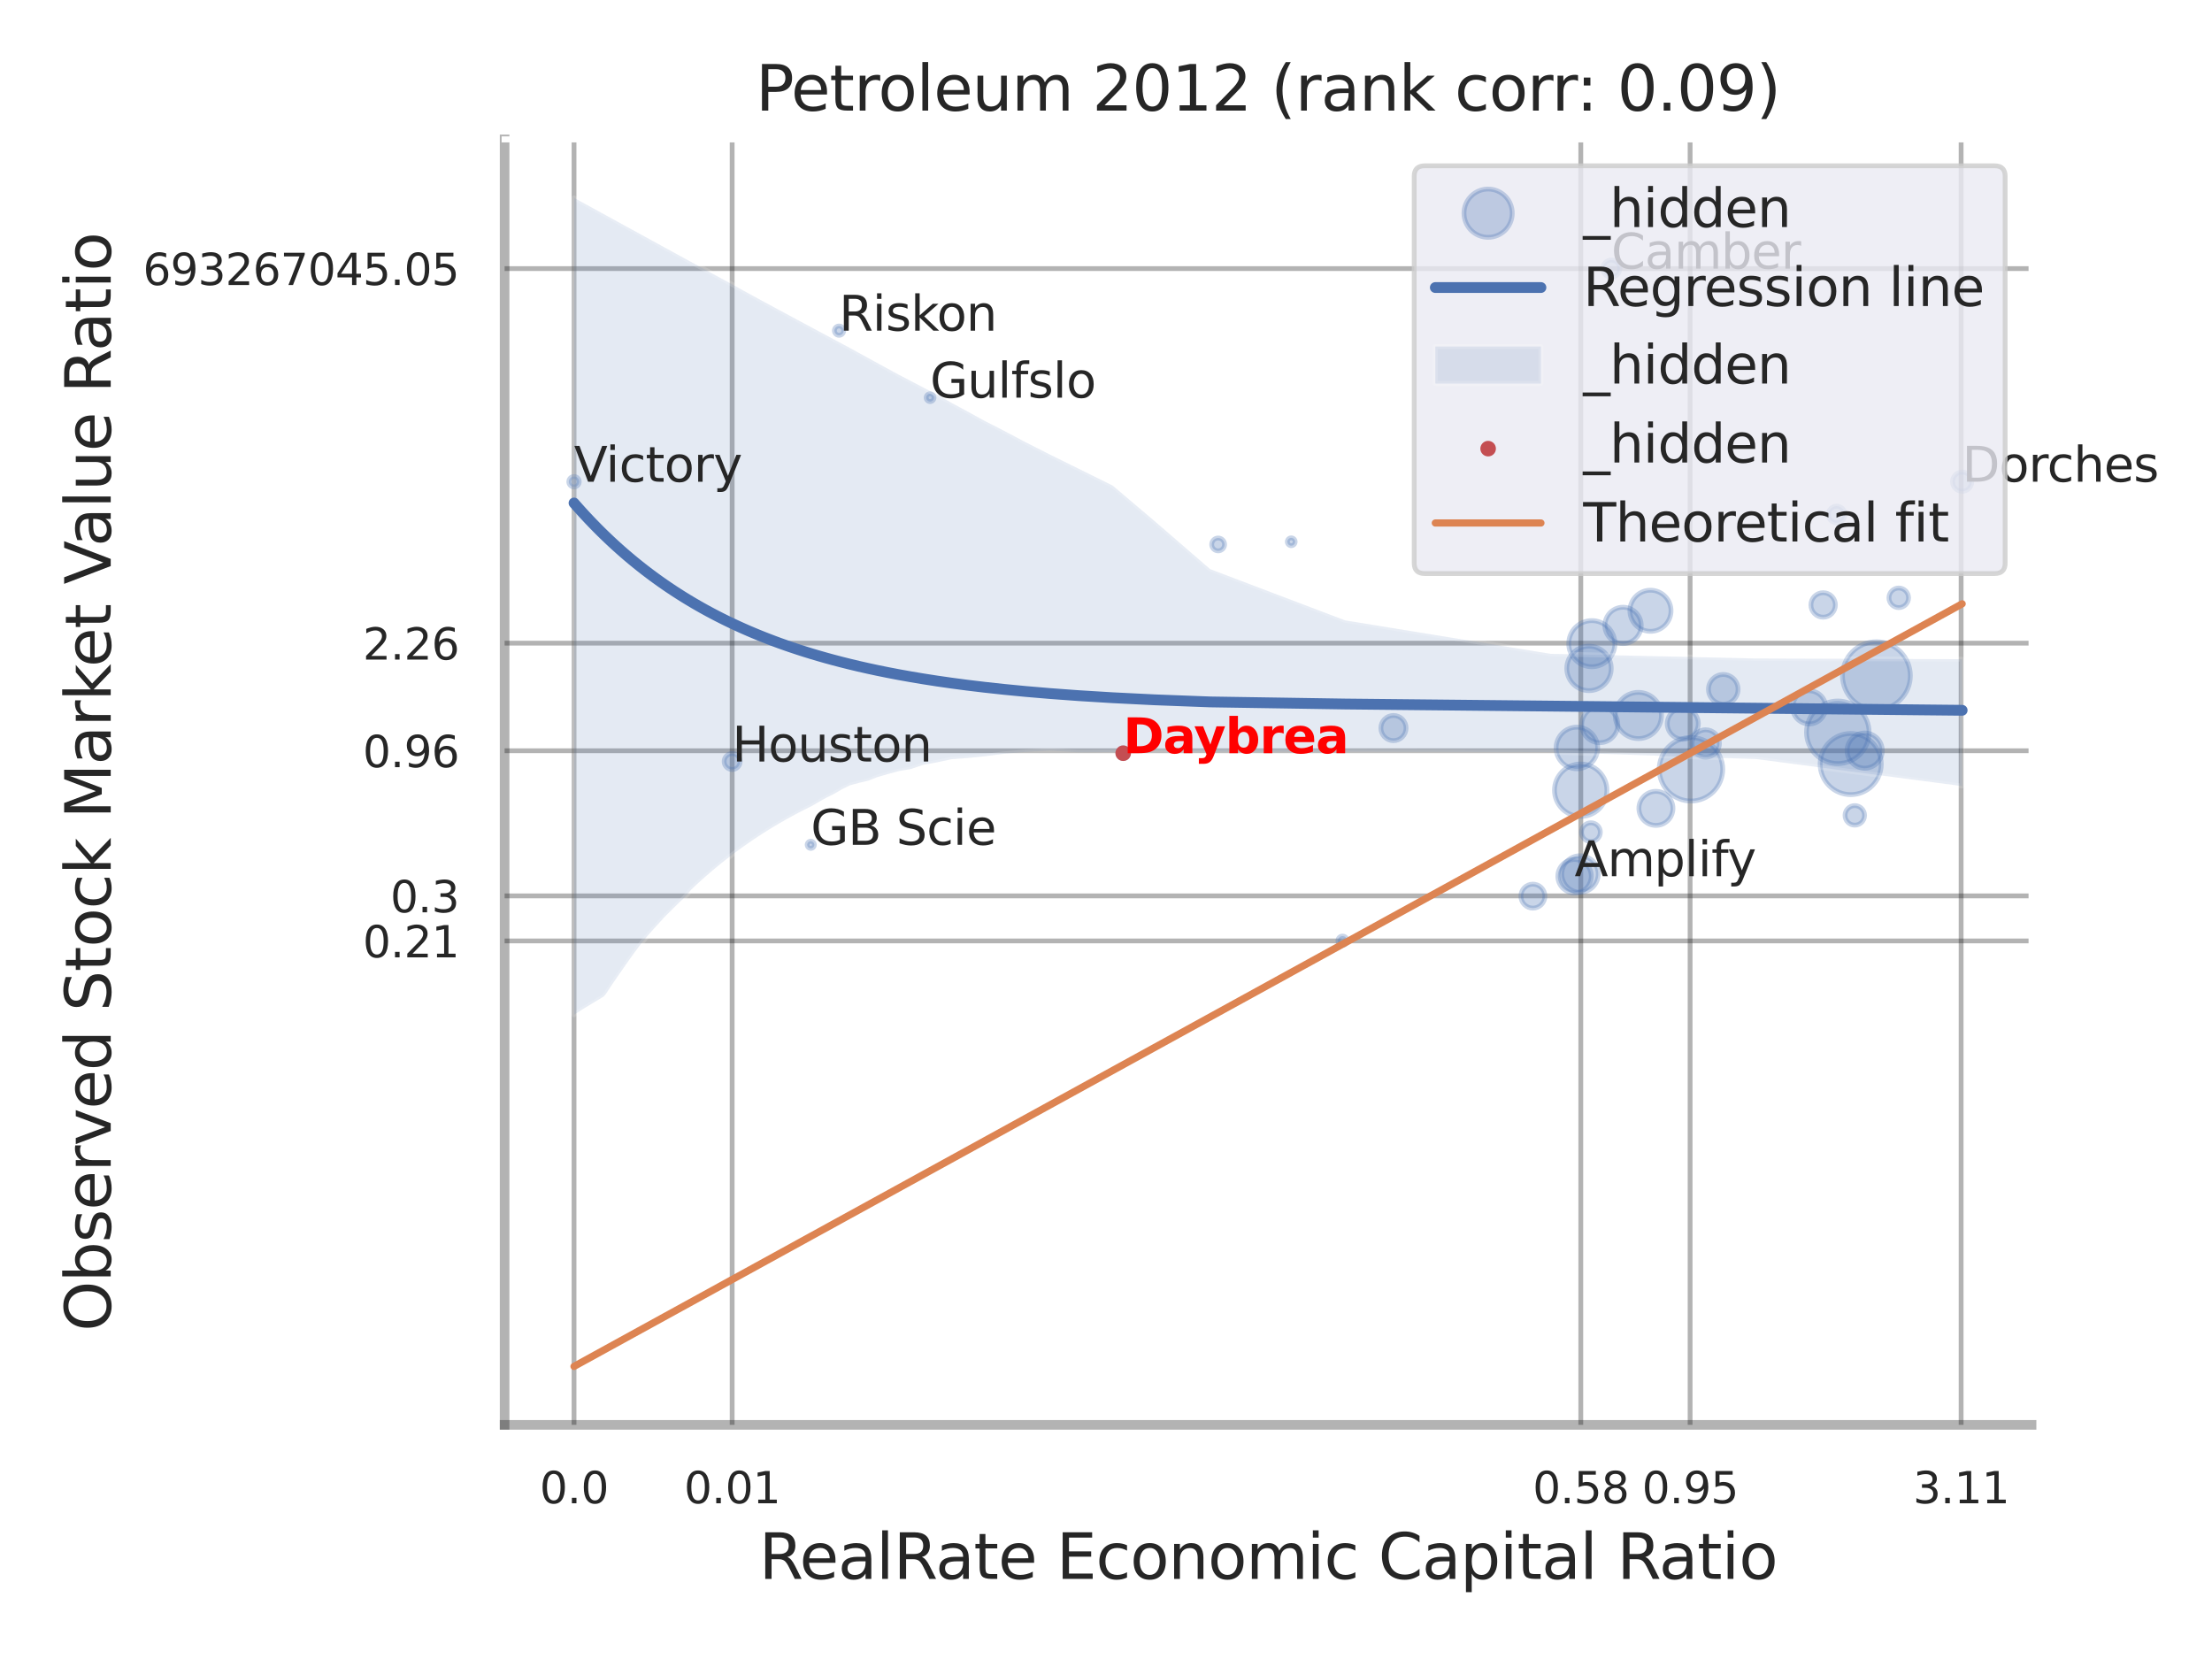 <?xml version="1.0" encoding="utf-8" standalone="no"?>
<!DOCTYPE svg PUBLIC "-//W3C//DTD SVG 1.1//EN"
  "http://www.w3.org/Graphics/SVG/1.1/DTD/svg11.dtd">
<svg xmlns:xlink="http://www.w3.org/1999/xlink" width="460.8pt" height="345.6pt" viewBox="0 0 460.8 345.6" xmlns="http://www.w3.org/2000/svg" version="1.1">
 <defs>
  <style type="text/css">*{stroke-linejoin: round; stroke-linecap: butt}</style>
 </defs>
 <g id="figure_1">
  <g id="patch_1">
   <path d="M 0 345.6 
L 460.8 345.6 
L 460.8 0 
L 0 0 
z
" style="fill: #ffffff"/>
  </g>
  <g id="axes_1">
   <g id="patch_2">
    <path d="M 105.12 296.82 
L 423.213 296.82 
L 423.213 29.04 
L 105.12 29.04 
z
" style="fill: #ffffff"/>
   </g>
   <g id="matplotlib.axis_1">
    <g id="xtick_1">
     <g id="line2d_1">
      <path d="M 119.58 296.82 
L 119.58 29.04 
" clip-path="url(#p4636702cbb)" style="fill: none; stroke: #000000; stroke-opacity: 0.3; stroke-linecap: round"/>
     </g>
     <g id="text_1">
      <!-- 0.0 -->
      <g style="fill: #262626" transform="translate(112.424 313.159) scale(0.09 -0.09)">
       <defs>
        <path id="DejaVuSans-30" d="M 2034 4250 
Q 1547 4250 1301 3770 
Q 1056 3291 1056 2328 
Q 1056 1369 1301 889 
Q 1547 409 2034 409 
Q 2525 409 2770 889 
Q 3016 1369 3016 2328 
Q 3016 3291 2770 3770 
Q 2525 4250 2034 4250 
z
M 2034 4750 
Q 2819 4750 3233 4129 
Q 3647 3509 3647 2328 
Q 3647 1150 3233 529 
Q 2819 -91 2034 -91 
Q 1250 -91 836 529 
Q 422 1150 422 2328 
Q 422 3509 836 4129 
Q 1250 4750 2034 4750 
z
" transform="scale(0.016)"/>
        <path id="DejaVuSans-2e" d="M 684 794 
L 1344 794 
L 1344 0 
L 684 0 
L 684 794 
z
" transform="scale(0.016)"/>
       </defs>
       <use xlink:href="#DejaVuSans-30"/>
       <use xlink:href="#DejaVuSans-2e" transform="translate(63.623 0)"/>
       <use xlink:href="#DejaVuSans-30" transform="translate(95.41 0)"/>
      </g>
     </g>
    </g>
    <g id="xtick_2">
     <g id="line2d_2">
      <path d="M 152.519 296.82 
L 152.519 29.04 
" clip-path="url(#p4636702cbb)" style="fill: none; stroke: #000000; stroke-opacity: 0.3; stroke-linecap: round"/>
     </g>
     <g id="text_2">
      <!-- 0.01 -->
      <g style="fill: #262626" transform="translate(142.499 313.159) scale(0.09 -0.09)">
       <defs>
        <path id="DejaVuSans-31" d="M 794 531 
L 1825 531 
L 1825 4091 
L 703 3866 
L 703 4441 
L 1819 4666 
L 2450 4666 
L 2450 531 
L 3481 531 
L 3481 0 
L 794 0 
L 794 531 
z
" transform="scale(0.016)"/>
       </defs>
       <use xlink:href="#DejaVuSans-30"/>
       <use xlink:href="#DejaVuSans-2e" transform="translate(63.623 0)"/>
       <use xlink:href="#DejaVuSans-30" transform="translate(95.41 0)"/>
       <use xlink:href="#DejaVuSans-31" transform="translate(159.033 0)"/>
      </g>
     </g>
    </g>
    <g id="xtick_3">
     <g id="line2d_3">
      <path d="M 329.308 296.82 
L 329.308 29.04 
" clip-path="url(#p4636702cbb)" style="fill: none; stroke: #000000; stroke-opacity: 0.3; stroke-linecap: round"/>
     </g>
     <g id="text_3">
      <!-- 0.58 -->
      <g style="fill: #262626" transform="translate(319.289 313.159) scale(0.09 -0.09)">
       <defs>
        <path id="DejaVuSans-35" d="M 691 4666 
L 3169 4666 
L 3169 4134 
L 1269 4134 
L 1269 2991 
Q 1406 3038 1543 3061 
Q 1681 3084 1819 3084 
Q 2600 3084 3056 2656 
Q 3513 2228 3513 1497 
Q 3513 744 3044 326 
Q 2575 -91 1722 -91 
Q 1428 -91 1123 -41 
Q 819 9 494 109 
L 494 744 
Q 775 591 1075 516 
Q 1375 441 1709 441 
Q 2250 441 2565 725 
Q 2881 1009 2881 1497 
Q 2881 1984 2565 2268 
Q 2250 2553 1709 2553 
Q 1456 2553 1204 2497 
Q 953 2441 691 2322 
L 691 4666 
z
" transform="scale(0.016)"/>
        <path id="DejaVuSans-38" d="M 2034 2216 
Q 1584 2216 1326 1975 
Q 1069 1734 1069 1313 
Q 1069 891 1326 650 
Q 1584 409 2034 409 
Q 2484 409 2743 651 
Q 3003 894 3003 1313 
Q 3003 1734 2745 1975 
Q 2488 2216 2034 2216 
z
M 1403 2484 
Q 997 2584 770 2862 
Q 544 3141 544 3541 
Q 544 4100 942 4425 
Q 1341 4750 2034 4750 
Q 2731 4750 3128 4425 
Q 3525 4100 3525 3541 
Q 3525 3141 3298 2862 
Q 3072 2584 2669 2484 
Q 3125 2378 3379 2068 
Q 3634 1759 3634 1313 
Q 3634 634 3220 271 
Q 2806 -91 2034 -91 
Q 1263 -91 848 271 
Q 434 634 434 1313 
Q 434 1759 690 2068 
Q 947 2378 1403 2484 
z
M 1172 3481 
Q 1172 3119 1398 2916 
Q 1625 2713 2034 2713 
Q 2441 2713 2670 2916 
Q 2900 3119 2900 3481 
Q 2900 3844 2670 4047 
Q 2441 4250 2034 4250 
Q 1625 4250 1398 4047 
Q 1172 3844 1172 3481 
z
" transform="scale(0.016)"/>
       </defs>
       <use xlink:href="#DejaVuSans-30"/>
       <use xlink:href="#DejaVuSans-2e" transform="translate(63.623 0)"/>
       <use xlink:href="#DejaVuSans-35" transform="translate(95.41 0)"/>
       <use xlink:href="#DejaVuSans-38" transform="translate(159.033 0)"/>
      </g>
     </g>
    </g>
    <g id="xtick_4">
     <g id="line2d_4">
      <path d="M 352.081 296.82 
L 352.081 29.04 
" clip-path="url(#p4636702cbb)" style="fill: none; stroke: #000000; stroke-opacity: 0.3; stroke-linecap: round"/>
     </g>
     <g id="text_4">
      <!-- 0.95 -->
      <g style="fill: #262626" transform="translate(342.061 313.159) scale(0.09 -0.09)">
       <defs>
        <path id="DejaVuSans-39" d="M 703 97 
L 703 672 
Q 941 559 1184 500 
Q 1428 441 1663 441 
Q 2288 441 2617 861 
Q 2947 1281 2994 2138 
Q 2813 1869 2534 1725 
Q 2256 1581 1919 1581 
Q 1219 1581 811 2004 
Q 403 2428 403 3163 
Q 403 3881 828 4315 
Q 1253 4750 1959 4750 
Q 2769 4750 3195 4129 
Q 3622 3509 3622 2328 
Q 3622 1225 3098 567 
Q 2575 -91 1691 -91 
Q 1453 -91 1209 -44 
Q 966 3 703 97 
z
M 1959 2075 
Q 2384 2075 2632 2365 
Q 2881 2656 2881 3163 
Q 2881 3666 2632 3958 
Q 2384 4250 1959 4250 
Q 1534 4250 1286 3958 
Q 1038 3666 1038 3163 
Q 1038 2656 1286 2365 
Q 1534 2075 1959 2075 
z
" transform="scale(0.016)"/>
       </defs>
       <use xlink:href="#DejaVuSans-30"/>
       <use xlink:href="#DejaVuSans-2e" transform="translate(63.623 0)"/>
       <use xlink:href="#DejaVuSans-39" transform="translate(95.41 0)"/>
       <use xlink:href="#DejaVuSans-35" transform="translate(159.033 0)"/>
      </g>
     </g>
    </g>
    <g id="xtick_5">
     <g id="line2d_5">
      <path d="M 408.537 296.82 
L 408.537 29.04 
" clip-path="url(#p4636702cbb)" style="fill: none; stroke: #000000; stroke-opacity: 0.3; stroke-linecap: round"/>
     </g>
     <g id="text_5">
      <!-- 3.11 -->
      <g style="fill: #262626" transform="translate(398.518 313.159) scale(0.09 -0.09)">
       <defs>
        <path id="DejaVuSans-33" d="M 2597 2516 
Q 3050 2419 3304 2112 
Q 3559 1806 3559 1356 
Q 3559 666 3084 287 
Q 2609 -91 1734 -91 
Q 1441 -91 1130 -33 
Q 819 25 488 141 
L 488 750 
Q 750 597 1062 519 
Q 1375 441 1716 441 
Q 2309 441 2620 675 
Q 2931 909 2931 1356 
Q 2931 1769 2642 2001 
Q 2353 2234 1838 2234 
L 1294 2234 
L 1294 2753 
L 1863 2753 
Q 2328 2753 2575 2939 
Q 2822 3125 2822 3475 
Q 2822 3834 2567 4026 
Q 2313 4219 1838 4219 
Q 1578 4219 1281 4162 
Q 984 4106 628 3988 
L 628 4550 
Q 988 4650 1302 4700 
Q 1616 4750 1894 4750 
Q 2613 4750 3031 4423 
Q 3450 4097 3450 3541 
Q 3450 3153 3228 2886 
Q 3006 2619 2597 2516 
z
" transform="scale(0.016)"/>
       </defs>
       <use xlink:href="#DejaVuSans-33"/>
       <use xlink:href="#DejaVuSans-2e" transform="translate(63.623 0)"/>
       <use xlink:href="#DejaVuSans-31" transform="translate(95.41 0)"/>
       <use xlink:href="#DejaVuSans-31" transform="translate(159.033 0)"/>
      </g>
     </g>
    </g>
    <g id="xtick_6"/>
    <g id="xtick_7"/>
    <g id="xtick_8"/>
    <g id="xtick_9"/>
    <g id="text_6">
     <!-- RealRate Economic Capital Ratio -->
     <g style="fill: #262626" transform="translate(158.113 328.908) scale(0.13 -0.13)">
      <defs>
       <path id="DejaVuSans-52" d="M 2841 2188 
Q 3044 2119 3236 1894 
Q 3428 1669 3622 1275 
L 4263 0 
L 3584 0 
L 2988 1197 
Q 2756 1666 2539 1819 
Q 2322 1972 1947 1972 
L 1259 1972 
L 1259 0 
L 628 0 
L 628 4666 
L 2053 4666 
Q 2853 4666 3247 4331 
Q 3641 3997 3641 3322 
Q 3641 2881 3436 2590 
Q 3231 2300 2841 2188 
z
M 1259 4147 
L 1259 2491 
L 2053 2491 
Q 2509 2491 2742 2702 
Q 2975 2913 2975 3322 
Q 2975 3731 2742 3939 
Q 2509 4147 2053 4147 
L 1259 4147 
z
" transform="scale(0.016)"/>
       <path id="DejaVuSans-65" d="M 3597 1894 
L 3597 1613 
L 953 1613 
Q 991 1019 1311 708 
Q 1631 397 2203 397 
Q 2534 397 2845 478 
Q 3156 559 3463 722 
L 3463 178 
Q 3153 47 2828 -22 
Q 2503 -91 2169 -91 
Q 1331 -91 842 396 
Q 353 884 353 1716 
Q 353 2575 817 3079 
Q 1281 3584 2069 3584 
Q 2775 3584 3186 3129 
Q 3597 2675 3597 1894 
z
M 3022 2063 
Q 3016 2534 2758 2815 
Q 2500 3097 2075 3097 
Q 1594 3097 1305 2825 
Q 1016 2553 972 2059 
L 3022 2063 
z
" transform="scale(0.016)"/>
       <path id="DejaVuSans-61" d="M 2194 1759 
Q 1497 1759 1228 1600 
Q 959 1441 959 1056 
Q 959 750 1161 570 
Q 1363 391 1709 391 
Q 2188 391 2477 730 
Q 2766 1069 2766 1631 
L 2766 1759 
L 2194 1759 
z
M 3341 1997 
L 3341 0 
L 2766 0 
L 2766 531 
Q 2569 213 2275 61 
Q 1981 -91 1556 -91 
Q 1019 -91 701 211 
Q 384 513 384 1019 
Q 384 1609 779 1909 
Q 1175 2209 1959 2209 
L 2766 2209 
L 2766 2266 
Q 2766 2663 2505 2880 
Q 2244 3097 1772 3097 
Q 1472 3097 1187 3025 
Q 903 2953 641 2809 
L 641 3341 
Q 956 3463 1253 3523 
Q 1550 3584 1831 3584 
Q 2591 3584 2966 3190 
Q 3341 2797 3341 1997 
z
" transform="scale(0.016)"/>
       <path id="DejaVuSans-6c" d="M 603 4863 
L 1178 4863 
L 1178 0 
L 603 0 
L 603 4863 
z
" transform="scale(0.016)"/>
       <path id="DejaVuSans-74" d="M 1172 4494 
L 1172 3500 
L 2356 3500 
L 2356 3053 
L 1172 3053 
L 1172 1153 
Q 1172 725 1289 603 
Q 1406 481 1766 481 
L 2356 481 
L 2356 0 
L 1766 0 
Q 1100 0 847 248 
Q 594 497 594 1153 
L 594 3053 
L 172 3053 
L 172 3500 
L 594 3500 
L 594 4494 
L 1172 4494 
z
" transform="scale(0.016)"/>
       <path id="DejaVuSans-20" transform="scale(0.016)"/>
       <path id="DejaVuSans-45" d="M 628 4666 
L 3578 4666 
L 3578 4134 
L 1259 4134 
L 1259 2753 
L 3481 2753 
L 3481 2222 
L 1259 2222 
L 1259 531 
L 3634 531 
L 3634 0 
L 628 0 
L 628 4666 
z
" transform="scale(0.016)"/>
       <path id="DejaVuSans-63" d="M 3122 3366 
L 3122 2828 
Q 2878 2963 2633 3030 
Q 2388 3097 2138 3097 
Q 1578 3097 1268 2742 
Q 959 2388 959 1747 
Q 959 1106 1268 751 
Q 1578 397 2138 397 
Q 2388 397 2633 464 
Q 2878 531 3122 666 
L 3122 134 
Q 2881 22 2623 -34 
Q 2366 -91 2075 -91 
Q 1284 -91 818 406 
Q 353 903 353 1747 
Q 353 2603 823 3093 
Q 1294 3584 2113 3584 
Q 2378 3584 2631 3529 
Q 2884 3475 3122 3366 
z
" transform="scale(0.016)"/>
       <path id="DejaVuSans-6f" d="M 1959 3097 
Q 1497 3097 1228 2736 
Q 959 2375 959 1747 
Q 959 1119 1226 758 
Q 1494 397 1959 397 
Q 2419 397 2687 759 
Q 2956 1122 2956 1747 
Q 2956 2369 2687 2733 
Q 2419 3097 1959 3097 
z
M 1959 3584 
Q 2709 3584 3137 3096 
Q 3566 2609 3566 1747 
Q 3566 888 3137 398 
Q 2709 -91 1959 -91 
Q 1206 -91 779 398 
Q 353 888 353 1747 
Q 353 2609 779 3096 
Q 1206 3584 1959 3584 
z
" transform="scale(0.016)"/>
       <path id="DejaVuSans-6e" d="M 3513 2113 
L 3513 0 
L 2938 0 
L 2938 2094 
Q 2938 2591 2744 2837 
Q 2550 3084 2163 3084 
Q 1697 3084 1428 2787 
Q 1159 2491 1159 1978 
L 1159 0 
L 581 0 
L 581 3500 
L 1159 3500 
L 1159 2956 
Q 1366 3272 1645 3428 
Q 1925 3584 2291 3584 
Q 2894 3584 3203 3211 
Q 3513 2838 3513 2113 
z
" transform="scale(0.016)"/>
       <path id="DejaVuSans-6d" d="M 3328 2828 
Q 3544 3216 3844 3400 
Q 4144 3584 4550 3584 
Q 5097 3584 5394 3201 
Q 5691 2819 5691 2113 
L 5691 0 
L 5113 0 
L 5113 2094 
Q 5113 2597 4934 2840 
Q 4756 3084 4391 3084 
Q 3944 3084 3684 2787 
Q 3425 2491 3425 1978 
L 3425 0 
L 2847 0 
L 2847 2094 
Q 2847 2600 2669 2842 
Q 2491 3084 2119 3084 
Q 1678 3084 1418 2786 
Q 1159 2488 1159 1978 
L 1159 0 
L 581 0 
L 581 3500 
L 1159 3500 
L 1159 2956 
Q 1356 3278 1631 3431 
Q 1906 3584 2284 3584 
Q 2666 3584 2933 3390 
Q 3200 3197 3328 2828 
z
" transform="scale(0.016)"/>
       <path id="DejaVuSans-69" d="M 603 3500 
L 1178 3500 
L 1178 0 
L 603 0 
L 603 3500 
z
M 603 4863 
L 1178 4863 
L 1178 4134 
L 603 4134 
L 603 4863 
z
" transform="scale(0.016)"/>
       <path id="DejaVuSans-43" d="M 4122 4306 
L 4122 3641 
Q 3803 3938 3442 4084 
Q 3081 4231 2675 4231 
Q 1875 4231 1450 3742 
Q 1025 3253 1025 2328 
Q 1025 1406 1450 917 
Q 1875 428 2675 428 
Q 3081 428 3442 575 
Q 3803 722 4122 1019 
L 4122 359 
Q 3791 134 3420 21 
Q 3050 -91 2638 -91 
Q 1578 -91 968 557 
Q 359 1206 359 2328 
Q 359 3453 968 4101 
Q 1578 4750 2638 4750 
Q 3056 4750 3426 4639 
Q 3797 4528 4122 4306 
z
" transform="scale(0.016)"/>
       <path id="DejaVuSans-70" d="M 1159 525 
L 1159 -1331 
L 581 -1331 
L 581 3500 
L 1159 3500 
L 1159 2969 
Q 1341 3281 1617 3432 
Q 1894 3584 2278 3584 
Q 2916 3584 3314 3078 
Q 3713 2572 3713 1747 
Q 3713 922 3314 415 
Q 2916 -91 2278 -91 
Q 1894 -91 1617 61 
Q 1341 213 1159 525 
z
M 3116 1747 
Q 3116 2381 2855 2742 
Q 2594 3103 2138 3103 
Q 1681 3103 1420 2742 
Q 1159 2381 1159 1747 
Q 1159 1113 1420 752 
Q 1681 391 2138 391 
Q 2594 391 2855 752 
Q 3116 1113 3116 1747 
z
" transform="scale(0.016)"/>
      </defs>
      <use xlink:href="#DejaVuSans-52"/>
      <use xlink:href="#DejaVuSans-65" transform="translate(64.982 0)"/>
      <use xlink:href="#DejaVuSans-61" transform="translate(126.506 0)"/>
      <use xlink:href="#DejaVuSans-6c" transform="translate(187.785 0)"/>
      <use xlink:href="#DejaVuSans-52" transform="translate(215.568 0)"/>
      <use xlink:href="#DejaVuSans-61" transform="translate(282.801 0)"/>
      <use xlink:href="#DejaVuSans-74" transform="translate(344.08 0)"/>
      <use xlink:href="#DejaVuSans-65" transform="translate(383.289 0)"/>
      <use xlink:href="#DejaVuSans-20" transform="translate(444.812 0)"/>
      <use xlink:href="#DejaVuSans-45" transform="translate(476.6 0)"/>
      <use xlink:href="#DejaVuSans-63" transform="translate(539.783 0)"/>
      <use xlink:href="#DejaVuSans-6f" transform="translate(594.764 0)"/>
      <use xlink:href="#DejaVuSans-6e" transform="translate(655.945 0)"/>
      <use xlink:href="#DejaVuSans-6f" transform="translate(719.324 0)"/>
      <use xlink:href="#DejaVuSans-6d" transform="translate(780.506 0)"/>
      <use xlink:href="#DejaVuSans-69" transform="translate(877.918 0)"/>
      <use xlink:href="#DejaVuSans-63" transform="translate(905.701 0)"/>
      <use xlink:href="#DejaVuSans-20" transform="translate(960.682 0)"/>
      <use xlink:href="#DejaVuSans-43" transform="translate(992.469 0)"/>
      <use xlink:href="#DejaVuSans-61" transform="translate(1062.293 0)"/>
      <use xlink:href="#DejaVuSans-70" transform="translate(1123.572 0)"/>
      <use xlink:href="#DejaVuSans-69" transform="translate(1187.049 0)"/>
      <use xlink:href="#DejaVuSans-74" transform="translate(1214.832 0)"/>
      <use xlink:href="#DejaVuSans-61" transform="translate(1254.041 0)"/>
      <use xlink:href="#DejaVuSans-6c" transform="translate(1315.32 0)"/>
      <use xlink:href="#DejaVuSans-20" transform="translate(1343.104 0)"/>
      <use xlink:href="#DejaVuSans-52" transform="translate(1374.891 0)"/>
      <use xlink:href="#DejaVuSans-61" transform="translate(1442.123 0)"/>
      <use xlink:href="#DejaVuSans-74" transform="translate(1503.402 0)"/>
      <use xlink:href="#DejaVuSans-69" transform="translate(1542.611 0)"/>
      <use xlink:href="#DejaVuSans-6f" transform="translate(1570.395 0)"/>
     </g>
    </g>
   </g>
   <g id="matplotlib.axis_2">
    <g id="ytick_1">
     <g id="line2d_6">
      <path d="M 105.12 196.015 
L 423.213 196.015 
" clip-path="url(#p4636702cbb)" style="fill: none; stroke: #000000; stroke-opacity: 0.3; stroke-linecap: round"/>
     </g>
     <g id="text_7">
      <!-- 0.21 -->
      <g style="fill: #262626" transform="translate(75.581 199.434) scale(0.09 -0.09)">
       <defs>
        <path id="DejaVuSans-32" d="M 1228 531 
L 3431 531 
L 3431 0 
L 469 0 
L 469 531 
Q 828 903 1448 1529 
Q 2069 2156 2228 2338 
Q 2531 2678 2651 2914 
Q 2772 3150 2772 3378 
Q 2772 3750 2511 3984 
Q 2250 4219 1831 4219 
Q 1534 4219 1204 4116 
Q 875 4013 500 3803 
L 500 4441 
Q 881 4594 1212 4672 
Q 1544 4750 1819 4750 
Q 2544 4750 2975 4387 
Q 3406 4025 3406 3419 
Q 3406 3131 3298 2873 
Q 3191 2616 2906 2266 
Q 2828 2175 2409 1742 
Q 1991 1309 1228 531 
z
" transform="scale(0.016)"/>
       </defs>
       <use xlink:href="#DejaVuSans-30"/>
       <use xlink:href="#DejaVuSans-2e" transform="translate(63.623 0)"/>
       <use xlink:href="#DejaVuSans-32" transform="translate(95.41 0)"/>
       <use xlink:href="#DejaVuSans-31" transform="translate(159.033 0)"/>
      </g>
     </g>
    </g>
    <g id="ytick_2">
     <g id="line2d_7">
      <path d="M 105.12 186.632 
L 423.213 186.632 
" clip-path="url(#p4636702cbb)" style="fill: none; stroke: #000000; stroke-opacity: 0.3; stroke-linecap: round"/>
     </g>
     <g id="text_8">
      <!-- 0.3 -->
      <g style="fill: #262626" transform="translate(81.307 190.051) scale(0.09 -0.09)">
       <use xlink:href="#DejaVuSans-30"/>
       <use xlink:href="#DejaVuSans-2e" transform="translate(63.623 0)"/>
       <use xlink:href="#DejaVuSans-33" transform="translate(95.41 0)"/>
      </g>
     </g>
    </g>
    <g id="ytick_3">
     <g id="line2d_8">
      <path d="M 105.12 156.399 
L 423.213 156.399 
" clip-path="url(#p4636702cbb)" style="fill: none; stroke: #000000; stroke-opacity: 0.3; stroke-linecap: round"/>
     </g>
     <g id="text_9">
      <!-- 0.96 -->
      <g style="fill: #262626" transform="translate(75.581 159.818) scale(0.09 -0.09)">
       <defs>
        <path id="DejaVuSans-36" d="M 2113 2584 
Q 1688 2584 1439 2293 
Q 1191 2003 1191 1497 
Q 1191 994 1439 701 
Q 1688 409 2113 409 
Q 2538 409 2786 701 
Q 3034 994 3034 1497 
Q 3034 2003 2786 2293 
Q 2538 2584 2113 2584 
z
M 3366 4563 
L 3366 3988 
Q 3128 4100 2886 4159 
Q 2644 4219 2406 4219 
Q 1781 4219 1451 3797 
Q 1122 3375 1075 2522 
Q 1259 2794 1537 2939 
Q 1816 3084 2150 3084 
Q 2853 3084 3261 2657 
Q 3669 2231 3669 1497 
Q 3669 778 3244 343 
Q 2819 -91 2113 -91 
Q 1303 -91 875 529 
Q 447 1150 447 2328 
Q 447 3434 972 4092 
Q 1497 4750 2381 4750 
Q 2619 4750 2861 4703 
Q 3103 4656 3366 4563 
z
" transform="scale(0.016)"/>
       </defs>
       <use xlink:href="#DejaVuSans-30"/>
       <use xlink:href="#DejaVuSans-2e" transform="translate(63.623 0)"/>
       <use xlink:href="#DejaVuSans-39" transform="translate(95.41 0)"/>
       <use xlink:href="#DejaVuSans-36" transform="translate(159.033 0)"/>
      </g>
     </g>
    </g>
    <g id="ytick_4">
     <g id="line2d_9">
      <path d="M 105.12 133.984 
L 423.213 133.984 
" clip-path="url(#p4636702cbb)" style="fill: none; stroke: #000000; stroke-opacity: 0.3; stroke-linecap: round"/>
     </g>
     <g id="text_10">
      <!-- 2.26 -->
      <g style="fill: #262626" transform="translate(75.581 137.404) scale(0.09 -0.09)">
       <use xlink:href="#DejaVuSans-32"/>
       <use xlink:href="#DejaVuSans-2e" transform="translate(63.623 0)"/>
       <use xlink:href="#DejaVuSans-32" transform="translate(95.41 0)"/>
       <use xlink:href="#DejaVuSans-36" transform="translate(159.033 0)"/>
      </g>
     </g>
    </g>
    <g id="ytick_5">
     <g id="line2d_10">
      <path d="M 105.12 55.953 
L 423.213 55.953 
" clip-path="url(#p4636702cbb)" style="fill: none; stroke: #000000; stroke-opacity: 0.3; stroke-linecap: round"/>
     </g>
     <g id="text_11">
      <!-- 693267045.05 -->
      <g style="fill: #262626" transform="translate(29.771 59.372) scale(0.09 -0.09)">
       <defs>
        <path id="DejaVuSans-37" d="M 525 4666 
L 3525 4666 
L 3525 4397 
L 1831 0 
L 1172 0 
L 2766 4134 
L 525 4134 
L 525 4666 
z
" transform="scale(0.016)"/>
        <path id="DejaVuSans-34" d="M 2419 4116 
L 825 1625 
L 2419 1625 
L 2419 4116 
z
M 2253 4666 
L 3047 4666 
L 3047 1625 
L 3713 1625 
L 3713 1100 
L 3047 1100 
L 3047 0 
L 2419 0 
L 2419 1100 
L 313 1100 
L 313 1709 
L 2253 4666 
z
" transform="scale(0.016)"/>
       </defs>
       <use xlink:href="#DejaVuSans-36"/>
       <use xlink:href="#DejaVuSans-39" transform="translate(63.623 0)"/>
       <use xlink:href="#DejaVuSans-33" transform="translate(127.246 0)"/>
       <use xlink:href="#DejaVuSans-32" transform="translate(190.869 0)"/>
       <use xlink:href="#DejaVuSans-36" transform="translate(254.492 0)"/>
       <use xlink:href="#DejaVuSans-37" transform="translate(318.115 0)"/>
       <use xlink:href="#DejaVuSans-30" transform="translate(381.738 0)"/>
       <use xlink:href="#DejaVuSans-34" transform="translate(445.361 0)"/>
       <use xlink:href="#DejaVuSans-35" transform="translate(508.984 0)"/>
       <use xlink:href="#DejaVuSans-2e" transform="translate(572.607 0)"/>
       <use xlink:href="#DejaVuSans-30" transform="translate(604.395 0)"/>
       <use xlink:href="#DejaVuSans-35" transform="translate(668.018 0)"/>
      </g>
     </g>
    </g>
    <g id="ytick_6"/>
    <g id="ytick_7"/>
    <g id="ytick_8"/>
    <g id="ytick_9"/>
    <g id="ytick_10"/>
    <g id="ytick_11"/>
    <g id="text_12">
     <!-- Observed Stock Market Value Ratio -->
     <g style="fill: #262626" transform="translate(23.067 277.332) rotate(-90) scale(0.13 -0.13)">
      <defs>
       <path id="DejaVuSans-4f" d="M 2522 4238 
Q 1834 4238 1429 3725 
Q 1025 3213 1025 2328 
Q 1025 1447 1429 934 
Q 1834 422 2522 422 
Q 3209 422 3611 934 
Q 4013 1447 4013 2328 
Q 4013 3213 3611 3725 
Q 3209 4238 2522 4238 
z
M 2522 4750 
Q 3503 4750 4090 4092 
Q 4678 3434 4678 2328 
Q 4678 1225 4090 567 
Q 3503 -91 2522 -91 
Q 1538 -91 948 565 
Q 359 1222 359 2328 
Q 359 3434 948 4092 
Q 1538 4750 2522 4750 
z
" transform="scale(0.016)"/>
       <path id="DejaVuSans-62" d="M 3116 1747 
Q 3116 2381 2855 2742 
Q 2594 3103 2138 3103 
Q 1681 3103 1420 2742 
Q 1159 2381 1159 1747 
Q 1159 1113 1420 752 
Q 1681 391 2138 391 
Q 2594 391 2855 752 
Q 3116 1113 3116 1747 
z
M 1159 2969 
Q 1341 3281 1617 3432 
Q 1894 3584 2278 3584 
Q 2916 3584 3314 3078 
Q 3713 2572 3713 1747 
Q 3713 922 3314 415 
Q 2916 -91 2278 -91 
Q 1894 -91 1617 61 
Q 1341 213 1159 525 
L 1159 0 
L 581 0 
L 581 4863 
L 1159 4863 
L 1159 2969 
z
" transform="scale(0.016)"/>
       <path id="DejaVuSans-73" d="M 2834 3397 
L 2834 2853 
Q 2591 2978 2328 3040 
Q 2066 3103 1784 3103 
Q 1356 3103 1142 2972 
Q 928 2841 928 2578 
Q 928 2378 1081 2264 
Q 1234 2150 1697 2047 
L 1894 2003 
Q 2506 1872 2764 1633 
Q 3022 1394 3022 966 
Q 3022 478 2636 193 
Q 2250 -91 1575 -91 
Q 1294 -91 989 -36 
Q 684 19 347 128 
L 347 722 
Q 666 556 975 473 
Q 1284 391 1588 391 
Q 1994 391 2212 530 
Q 2431 669 2431 922 
Q 2431 1156 2273 1281 
Q 2116 1406 1581 1522 
L 1381 1569 
Q 847 1681 609 1914 
Q 372 2147 372 2553 
Q 372 3047 722 3315 
Q 1072 3584 1716 3584 
Q 2034 3584 2315 3537 
Q 2597 3491 2834 3397 
z
" transform="scale(0.016)"/>
       <path id="DejaVuSans-72" d="M 2631 2963 
Q 2534 3019 2420 3045 
Q 2306 3072 2169 3072 
Q 1681 3072 1420 2755 
Q 1159 2438 1159 1844 
L 1159 0 
L 581 0 
L 581 3500 
L 1159 3500 
L 1159 2956 
Q 1341 3275 1631 3429 
Q 1922 3584 2338 3584 
Q 2397 3584 2469 3576 
Q 2541 3569 2628 3553 
L 2631 2963 
z
" transform="scale(0.016)"/>
       <path id="DejaVuSans-76" d="M 191 3500 
L 800 3500 
L 1894 563 
L 2988 3500 
L 3597 3500 
L 2284 0 
L 1503 0 
L 191 3500 
z
" transform="scale(0.016)"/>
       <path id="DejaVuSans-64" d="M 2906 2969 
L 2906 4863 
L 3481 4863 
L 3481 0 
L 2906 0 
L 2906 525 
Q 2725 213 2448 61 
Q 2172 -91 1784 -91 
Q 1150 -91 751 415 
Q 353 922 353 1747 
Q 353 2572 751 3078 
Q 1150 3584 1784 3584 
Q 2172 3584 2448 3432 
Q 2725 3281 2906 2969 
z
M 947 1747 
Q 947 1113 1208 752 
Q 1469 391 1925 391 
Q 2381 391 2643 752 
Q 2906 1113 2906 1747 
Q 2906 2381 2643 2742 
Q 2381 3103 1925 3103 
Q 1469 3103 1208 2742 
Q 947 2381 947 1747 
z
" transform="scale(0.016)"/>
       <path id="DejaVuSans-53" d="M 3425 4513 
L 3425 3897 
Q 3066 4069 2747 4153 
Q 2428 4238 2131 4238 
Q 1616 4238 1336 4038 
Q 1056 3838 1056 3469 
Q 1056 3159 1242 3001 
Q 1428 2844 1947 2747 
L 2328 2669 
Q 3034 2534 3370 2195 
Q 3706 1856 3706 1288 
Q 3706 609 3251 259 
Q 2797 -91 1919 -91 
Q 1588 -91 1214 -16 
Q 841 59 441 206 
L 441 856 
Q 825 641 1194 531 
Q 1563 422 1919 422 
Q 2459 422 2753 634 
Q 3047 847 3047 1241 
Q 3047 1584 2836 1778 
Q 2625 1972 2144 2069 
L 1759 2144 
Q 1053 2284 737 2584 
Q 422 2884 422 3419 
Q 422 4038 858 4394 
Q 1294 4750 2059 4750 
Q 2388 4750 2728 4690 
Q 3069 4631 3425 4513 
z
" transform="scale(0.016)"/>
       <path id="DejaVuSans-6b" d="M 581 4863 
L 1159 4863 
L 1159 1991 
L 2875 3500 
L 3609 3500 
L 1753 1863 
L 3688 0 
L 2938 0 
L 1159 1709 
L 1159 0 
L 581 0 
L 581 4863 
z
" transform="scale(0.016)"/>
       <path id="DejaVuSans-4d" d="M 628 4666 
L 1569 4666 
L 2759 1491 
L 3956 4666 
L 4897 4666 
L 4897 0 
L 4281 0 
L 4281 4097 
L 3078 897 
L 2444 897 
L 1241 4097 
L 1241 0 
L 628 0 
L 628 4666 
z
" transform="scale(0.016)"/>
       <path id="DejaVuSans-56" d="M 1831 0 
L 50 4666 
L 709 4666 
L 2188 738 
L 3669 4666 
L 4325 4666 
L 2547 0 
L 1831 0 
z
" transform="scale(0.016)"/>
       <path id="DejaVuSans-75" d="M 544 1381 
L 544 3500 
L 1119 3500 
L 1119 1403 
Q 1119 906 1312 657 
Q 1506 409 1894 409 
Q 2359 409 2629 706 
Q 2900 1003 2900 1516 
L 2900 3500 
L 3475 3500 
L 3475 0 
L 2900 0 
L 2900 538 
Q 2691 219 2414 64 
Q 2138 -91 1772 -91 
Q 1169 -91 856 284 
Q 544 659 544 1381 
z
M 1991 3584 
L 1991 3584 
z
" transform="scale(0.016)"/>
      </defs>
      <use xlink:href="#DejaVuSans-4f"/>
      <use xlink:href="#DejaVuSans-62" transform="translate(78.711 0)"/>
      <use xlink:href="#DejaVuSans-73" transform="translate(142.188 0)"/>
      <use xlink:href="#DejaVuSans-65" transform="translate(194.287 0)"/>
      <use xlink:href="#DejaVuSans-72" transform="translate(255.811 0)"/>
      <use xlink:href="#DejaVuSans-76" transform="translate(296.924 0)"/>
      <use xlink:href="#DejaVuSans-65" transform="translate(356.104 0)"/>
      <use xlink:href="#DejaVuSans-64" transform="translate(417.627 0)"/>
      <use xlink:href="#DejaVuSans-20" transform="translate(481.104 0)"/>
      <use xlink:href="#DejaVuSans-53" transform="translate(512.891 0)"/>
      <use xlink:href="#DejaVuSans-74" transform="translate(576.367 0)"/>
      <use xlink:href="#DejaVuSans-6f" transform="translate(615.576 0)"/>
      <use xlink:href="#DejaVuSans-63" transform="translate(676.758 0)"/>
      <use xlink:href="#DejaVuSans-6b" transform="translate(731.738 0)"/>
      <use xlink:href="#DejaVuSans-20" transform="translate(789.648 0)"/>
      <use xlink:href="#DejaVuSans-4d" transform="translate(821.436 0)"/>
      <use xlink:href="#DejaVuSans-61" transform="translate(907.715 0)"/>
      <use xlink:href="#DejaVuSans-72" transform="translate(968.994 0)"/>
      <use xlink:href="#DejaVuSans-6b" transform="translate(1010.107 0)"/>
      <use xlink:href="#DejaVuSans-65" transform="translate(1064.393 0)"/>
      <use xlink:href="#DejaVuSans-74" transform="translate(1125.916 0)"/>
      <use xlink:href="#DejaVuSans-20" transform="translate(1165.125 0)"/>
      <use xlink:href="#DejaVuSans-56" transform="translate(1196.912 0)"/>
      <use xlink:href="#DejaVuSans-61" transform="translate(1257.57 0)"/>
      <use xlink:href="#DejaVuSans-6c" transform="translate(1318.85 0)"/>
      <use xlink:href="#DejaVuSans-75" transform="translate(1346.633 0)"/>
      <use xlink:href="#DejaVuSans-65" transform="translate(1410.012 0)"/>
      <use xlink:href="#DejaVuSans-20" transform="translate(1471.535 0)"/>
      <use xlink:href="#DejaVuSans-52" transform="translate(1503.322 0)"/>
      <use xlink:href="#DejaVuSans-61" transform="translate(1570.555 0)"/>
      <use xlink:href="#DejaVuSans-74" transform="translate(1631.834 0)"/>
      <use xlink:href="#DejaVuSans-69" transform="translate(1671.043 0)"/>
      <use xlink:href="#DejaVuSans-6f" transform="translate(1698.826 0)"/>
     </g>
    </g>
   </g>
   <g id="PathCollection_1">
    <path d="M 331.605 138.898 
C 332.879 138.898 334.102 138.391 335.003 137.49 
C 335.904 136.589 336.411 135.366 336.411 134.092 
C 336.411 132.817 335.904 131.595 335.003 130.693 
C 334.102 129.792 332.879 129.286 331.605 129.286 
C 330.33 129.286 329.108 129.792 328.206 130.693 
C 327.305 131.595 326.799 132.817 326.799 134.092 
C 326.799 135.366 327.305 136.589 328.206 137.49 
C 329.108 138.391 330.33 138.898 331.605 138.898 
z
" clip-path="url(#p4636702cbb)" style="fill: #4c72b0; fill-opacity: 0.3; stroke: #4c72b0; stroke-opacity: 0.3"/>
    <path d="M 331.415 175.322 
C 331.936 175.322 332.435 175.115 332.804 174.747 
C 333.172 174.379 333.379 173.879 333.379 173.359 
C 333.379 172.838 333.172 172.339 332.804 171.97 
C 332.435 171.602 331.936 171.395 331.415 171.395 
C 330.895 171.395 330.395 171.602 330.027 171.97 
C 329.659 172.339 329.452 172.838 329.452 173.359 
C 329.452 173.879 329.659 174.379 330.027 174.747 
C 330.395 175.115 330.895 175.322 331.415 175.322 
z
" clip-path="url(#p4636702cbb)" style="fill: #4c72b0; fill-opacity: 0.3; stroke: #4c72b0; stroke-opacity: 0.3"/>
    <path d="M 329.145 185.879 
C 330.154 185.879 331.122 185.478 331.835 184.765 
C 332.548 184.051 332.949 183.084 332.949 182.075 
C 332.949 181.066 332.548 180.099 331.835 179.385 
C 331.122 178.672 330.154 178.271 329.145 178.271 
C 328.136 178.271 327.169 178.672 326.455 179.385 
C 325.742 180.099 325.341 181.066 325.341 182.075 
C 325.341 183.084 325.742 184.051 326.455 184.765 
C 327.169 185.478 328.136 185.879 329.145 185.879 
z
" clip-path="url(#p4636702cbb)" style="fill: #4c72b0; fill-opacity: 0.3; stroke: #4c72b0; stroke-opacity: 0.3"/>
    <path d="M 341.297 153.863 
C 342.575 153.863 343.8 153.355 344.703 152.452 
C 345.607 151.548 346.114 150.323 346.114 149.045 
C 346.114 147.768 345.607 146.543 344.703 145.639 
C 343.8 144.736 342.575 144.228 341.297 144.228 
C 340.02 144.228 338.794 144.736 337.891 145.639 
C 336.988 146.543 336.48 147.768 336.48 149.045 
C 336.48 150.323 336.988 151.548 337.891 152.452 
C 338.794 153.355 340.02 153.863 341.297 153.863 
z
" clip-path="url(#p4636702cbb)" style="fill: #4c72b0; fill-opacity: 0.3; stroke: #4c72b0; stroke-opacity: 0.3"/>
    <path d="M 319.329 189.179 
C 319.992 189.179 320.628 188.916 321.097 188.447 
C 321.566 187.978 321.829 187.342 321.829 186.679 
C 321.829 186.016 321.566 185.38 321.097 184.912 
C 320.628 184.443 319.992 184.18 319.329 184.18 
C 318.666 184.18 318.031 184.443 317.562 184.912 
C 317.093 185.38 316.83 186.016 316.83 186.679 
C 316.83 187.342 317.093 187.978 317.562 188.447 
C 318.031 188.916 318.666 189.179 319.329 189.179 
z
" clip-path="url(#p4636702cbb)" style="fill: #4c72b0; fill-opacity: 0.3; stroke: #4c72b0; stroke-opacity: 0.3"/>
    <path d="M 386.387 171.892 
C 386.926 171.892 387.444 171.678 387.825 171.296 
C 388.206 170.915 388.421 170.397 388.421 169.858 
C 388.421 169.319 388.206 168.801 387.825 168.42 
C 387.444 168.038 386.926 167.824 386.387 167.824 
C 385.847 167.824 385.33 168.038 384.949 168.42 
C 384.567 168.801 384.353 169.319 384.353 169.858 
C 384.353 170.397 384.567 170.915 384.949 171.296 
C 385.33 171.678 385.847 171.892 386.387 171.892 
z
" clip-path="url(#p4636702cbb)" style="fill: #4c72b0; fill-opacity: 0.3; stroke: #4c72b0; stroke-opacity: 0.3"/>
    <path d="M 352.259 166.868 
C 354.013 166.868 355.696 166.171 356.937 164.931 
C 358.178 163.69 358.875 162.007 358.875 160.252 
C 358.875 158.497 358.178 156.814 356.937 155.574 
C 355.696 154.333 354.013 153.636 352.259 153.636 
C 350.504 153.636 348.821 154.333 347.58 155.574 
C 346.34 156.814 345.642 158.497 345.642 160.252 
C 345.642 162.007 346.34 163.69 347.58 164.931 
C 348.821 166.171 350.504 166.868 352.259 166.868 
z
" clip-path="url(#p4636702cbb)" style="fill: #4c72b0; fill-opacity: 0.3; stroke: #4c72b0; stroke-opacity: 0.3"/>
    <path d="M 395.544 126.575 
C 396.085 126.575 396.605 126.36 396.987 125.978 
C 397.37 125.595 397.585 125.076 397.585 124.534 
C 397.585 123.993 397.37 123.474 396.987 123.091 
C 396.605 122.709 396.085 122.494 395.544 122.494 
C 395.003 122.494 394.484 122.709 394.101 123.091 
C 393.718 123.474 393.503 123.993 393.503 124.534 
C 393.503 125.076 393.718 125.595 394.101 125.978 
C 394.484 126.36 395.003 126.575 395.544 126.575 
z
" clip-path="url(#p4636702cbb)" style="fill: #4c72b0; fill-opacity: 0.3; stroke: #4c72b0; stroke-opacity: 0.3"/>
    <path d="M 331.02 143.874 
C 332.248 143.874 333.426 143.386 334.295 142.517 
C 335.164 141.649 335.652 140.471 335.652 139.242 
C 335.652 138.014 335.164 136.835 334.295 135.967 
C 333.426 135.098 332.248 134.61 331.02 134.61 
C 329.791 134.61 328.613 135.098 327.744 135.967 
C 326.876 136.835 326.388 138.014 326.388 139.242 
C 326.388 140.471 326.876 141.649 327.744 142.517 
C 328.613 143.386 329.791 143.874 331.02 143.874 
z
" clip-path="url(#p4636702cbb)" style="fill: #4c72b0; fill-opacity: 0.3; stroke: #4c72b0; stroke-opacity: 0.3"/>
    <path d="M 119.579 101.439 
C 119.867 101.439 120.143 101.325 120.347 101.121 
C 120.55 100.918 120.665 100.641 120.665 100.353 
C 120.665 100.065 120.55 99.789 120.347 99.585 
C 120.143 99.382 119.867 99.267 119.579 99.267 
C 119.291 99.267 119.014 99.382 118.811 99.585 
C 118.607 99.789 118.493 100.065 118.493 100.353 
C 118.493 100.641 118.607 100.918 118.811 101.121 
C 119.014 101.325 119.291 101.439 119.579 101.439 
z
" clip-path="url(#p4636702cbb)" style="fill: #4c72b0; fill-opacity: 0.3; stroke: #4c72b0; stroke-opacity: 0.3"/>
    <path d="M 382.848 159.07 
C 384.577 159.07 386.235 158.383 387.458 157.16 
C 388.68 155.938 389.367 154.279 389.367 152.55 
C 389.367 150.822 388.68 149.163 387.458 147.941 
C 386.235 146.718 384.577 146.031 382.848 146.031 
C 381.119 146.031 379.461 146.718 378.238 147.941 
C 377.016 149.163 376.329 150.822 376.329 152.55 
C 376.329 154.279 377.016 155.938 378.238 157.16 
C 379.461 158.383 381.119 159.07 382.848 159.07 
z
" clip-path="url(#p4636702cbb)" style="fill: #4c72b0; fill-opacity: 0.3; stroke: #4c72b0; stroke-opacity: 0.3"/>
    <path d="M 290.286 154.292 
C 290.982 154.292 291.65 154.015 292.142 153.523 
C 292.634 153.031 292.911 152.363 292.911 151.667 
C 292.911 150.971 292.634 150.303 292.142 149.811 
C 291.65 149.318 290.982 149.042 290.286 149.042 
C 289.589 149.042 288.922 149.318 288.429 149.811 
C 287.937 150.303 287.661 150.971 287.661 151.667 
C 287.661 152.363 287.937 153.031 288.429 153.523 
C 288.922 154.015 289.589 154.292 290.286 154.292 
z
" clip-path="url(#p4636702cbb)" style="fill: #4c72b0; fill-opacity: 0.3; stroke: #4c72b0; stroke-opacity: 0.3"/>
    <path d="M 390.893 147.833 
C 392.769 147.833 394.567 147.088 395.893 145.762 
C 397.219 144.436 397.964 142.637 397.964 140.762 
C 397.964 138.887 397.219 137.088 395.893 135.762 
C 394.567 134.436 392.769 133.691 390.893 133.691 
C 389.018 133.691 387.219 134.436 385.893 135.762 
C 384.567 137.088 383.822 138.887 383.822 140.762 
C 383.822 142.637 384.567 144.436 385.893 145.762 
C 387.219 147.088 389.018 147.833 390.893 147.833 
z
" clip-path="url(#p4636702cbb)" style="fill: #4c72b0; fill-opacity: 0.3; stroke: #4c72b0; stroke-opacity: 0.3"/>
    <path d="M 344.961 171.944 
C 345.902 171.944 346.804 171.57 347.47 170.905 
C 348.135 170.239 348.509 169.337 348.509 168.396 
C 348.509 167.455 348.135 166.552 347.47 165.887 
C 346.804 165.221 345.902 164.847 344.961 164.847 
C 344.02 164.847 343.117 165.221 342.452 165.887 
C 341.786 166.552 341.412 167.455 341.412 168.396 
C 341.412 169.337 341.786 170.239 342.452 170.905 
C 343.117 171.57 344.02 171.944 344.961 171.944 
z
" clip-path="url(#p4636702cbb)" style="fill: #4c72b0; fill-opacity: 0.3; stroke: #4c72b0; stroke-opacity: 0.3"/>
    <path d="M 343.822 131.517 
C 344.958 131.517 346.047 131.066 346.85 130.263 
C 347.653 129.459 348.105 128.37 348.105 127.234 
C 348.105 126.099 347.653 125.009 346.85 124.206 
C 346.047 123.403 344.958 122.952 343.822 122.952 
C 342.686 122.952 341.597 123.403 340.794 124.206 
C 339.991 125.009 339.539 126.099 339.539 127.234 
C 339.539 128.37 339.991 129.459 340.794 130.263 
C 341.597 131.066 342.686 131.517 343.822 131.517 
z
" clip-path="url(#p4636702cbb)" style="fill: #4c72b0; fill-opacity: 0.3; stroke: #4c72b0; stroke-opacity: 0.3"/>
    <path d="M 328.494 160.15 
C 329.644 160.15 330.747 159.693 331.56 158.88 
C 332.373 158.067 332.829 156.964 332.829 155.815 
C 332.829 154.665 332.373 153.562 331.56 152.749 
C 330.747 151.936 329.644 151.479 328.494 151.479 
C 327.345 151.479 326.242 151.936 325.429 152.749 
C 324.616 153.562 324.159 154.665 324.159 155.815 
C 324.159 156.964 324.616 158.067 325.429 158.88 
C 326.242 159.693 327.345 160.15 328.494 160.15 
z
" clip-path="url(#p4636702cbb)" style="fill: #4c72b0; fill-opacity: 0.3; stroke: #4c72b0; stroke-opacity: 0.3"/>
    <path d="M 379.797 128.571 
C 380.474 128.571 381.123 128.302 381.601 127.824 
C 382.079 127.346 382.348 126.697 382.348 126.02 
C 382.348 125.343 382.079 124.694 381.601 124.216 
C 381.123 123.738 380.474 123.469 379.797 123.469 
C 379.12 123.469 378.471 123.738 377.993 124.216 
C 377.515 124.694 377.246 125.343 377.246 126.02 
C 377.246 126.697 377.515 127.346 377.993 127.824 
C 378.471 128.302 379.12 128.571 379.797 128.571 
z
" clip-path="url(#p4636702cbb)" style="fill: #4c72b0; fill-opacity: 0.3; stroke: #4c72b0; stroke-opacity: 0.3"/>
    <path d="M 279.676 196.926 
C 279.93 196.926 280.175 196.825 280.355 196.645 
C 280.535 196.464 280.637 196.22 280.637 195.965 
C 280.637 195.71 280.535 195.466 280.355 195.286 
C 280.175 195.105 279.93 195.004 279.676 195.004 
C 279.421 195.004 279.176 195.105 278.996 195.286 
C 278.816 195.466 278.715 195.71 278.715 195.965 
C 278.715 196.22 278.816 196.464 278.996 196.645 
C 279.176 196.825 279.421 196.926 279.676 196.926 
z
" clip-path="url(#p4636702cbb)" style="fill: #4c72b0; fill-opacity: 0.3; stroke: #4c72b0; stroke-opacity: 0.3"/>
    <path d="M 382.604 108.906 
C 383.063 108.906 383.503 108.724 383.828 108.399 
C 384.153 108.075 384.335 107.634 384.335 107.175 
C 384.335 106.716 384.153 106.276 383.828 105.951 
C 383.503 105.626 383.063 105.444 382.604 105.444 
C 382.145 105.444 381.704 105.626 381.38 105.951 
C 381.055 106.276 380.872 106.716 380.872 107.175 
C 380.872 107.634 381.055 108.075 381.38 108.399 
C 381.704 108.724 382.145 108.906 382.604 108.906 
z
" clip-path="url(#p4636702cbb)" style="fill: #4c72b0; fill-opacity: 0.3; stroke: #4c72b0; stroke-opacity: 0.3"/>
    <path d="M 329.289 170.078 
C 330.737 170.078 332.127 169.502 333.151 168.478 
C 334.175 167.454 334.751 166.064 334.751 164.616 
C 334.751 163.167 334.175 161.778 333.151 160.754 
C 332.127 159.73 330.737 159.154 329.289 159.154 
C 327.84 159.154 326.451 159.73 325.427 160.754 
C 324.403 161.778 323.827 163.167 323.827 164.616 
C 323.827 166.064 324.403 167.454 325.427 168.478 
C 326.451 169.502 327.84 170.078 329.289 170.078 
z
" clip-path="url(#p4636702cbb)" style="fill: #4c72b0; fill-opacity: 0.3; stroke: #4c72b0; stroke-opacity: 0.3"/>
    <path d="M 385.534 165.535 
C 387.223 165.535 388.843 164.864 390.037 163.67 
C 391.231 162.476 391.902 160.856 391.902 159.167 
C 391.902 157.479 391.231 155.859 390.037 154.665 
C 388.843 153.471 387.223 152.8 385.534 152.8 
C 383.846 152.8 382.226 153.471 381.032 154.665 
C 379.838 155.859 379.167 157.479 379.167 159.167 
C 379.167 160.856 379.838 162.476 381.032 163.67 
C 382.226 164.864 383.846 165.535 385.534 165.535 
z
" clip-path="url(#p4636702cbb)" style="fill: #4c72b0; fill-opacity: 0.3; stroke: #4c72b0; stroke-opacity: 0.3"/>
    <path d="M 350.554 153.997 
C 351.413 153.997 352.238 153.655 352.845 153.048 
C 353.453 152.44 353.795 151.616 353.795 150.756 
C 353.795 149.897 353.453 149.073 352.845 148.465 
C 352.238 147.857 351.413 147.516 350.554 147.516 
C 349.695 147.516 348.87 147.857 348.263 148.465 
C 347.655 149.073 347.313 149.897 347.313 150.756 
C 347.313 151.616 347.655 152.44 348.263 153.048 
C 348.87 153.655 349.695 153.997 350.554 153.997 
z
" clip-path="url(#p4636702cbb)" style="fill: #4c72b0; fill-opacity: 0.3; stroke: #4c72b0; stroke-opacity: 0.3"/>
    <path d="M 253.761 114.757 
C 254.116 114.757 254.457 114.616 254.708 114.365 
C 254.959 114.114 255.1 113.774 255.1 113.419 
C 255.1 113.064 254.959 112.723 254.708 112.472 
C 254.457 112.221 254.116 112.08 253.761 112.08 
C 253.406 112.08 253.066 112.221 252.815 112.472 
C 252.564 112.723 252.423 113.064 252.423 113.419 
C 252.423 113.774 252.564 114.114 252.815 114.365 
C 253.066 114.616 253.406 114.757 253.761 114.757 
z
" clip-path="url(#p4636702cbb)" style="fill: #4c72b0; fill-opacity: 0.3; stroke: #4c72b0; stroke-opacity: 0.3"/>
    <path d="M 152.52 160.301 
C 152.961 160.301 153.384 160.126 153.696 159.814 
C 154.008 159.502 154.184 159.079 154.184 158.638 
C 154.184 158.196 154.008 157.773 153.696 157.461 
C 153.384 157.149 152.961 156.974 152.52 156.974 
C 152.079 156.974 151.655 157.149 151.343 157.461 
C 151.031 157.773 150.856 158.196 150.856 158.638 
C 150.856 159.079 151.031 159.502 151.343 159.814 
C 151.655 160.126 152.079 160.301 152.52 160.301 
z
" clip-path="url(#p4636702cbb)" style="fill: #4c72b0; fill-opacity: 0.3; stroke: #4c72b0; stroke-opacity: 0.3"/>
    <path d="M 233.983 158.027 
C 234.281 158.027 234.566 157.909 234.776 157.699 
C 234.986 157.489 235.104 157.204 235.104 156.906 
C 235.104 156.609 234.986 156.324 234.776 156.114 
C 234.566 155.904 234.281 155.785 233.983 155.785 
C 233.686 155.785 233.401 155.904 233.191 156.114 
C 232.98 156.324 232.862 156.609 232.862 156.906 
C 232.862 157.204 232.98 157.489 233.191 157.699 
C 233.401 157.909 233.686 158.027 233.983 158.027 
z
" clip-path="url(#p4636702cbb)" style="fill: #4c72b0; fill-opacity: 0.3; stroke: #4c72b0; stroke-opacity: 0.3"/>
    <path d="M 168.898 176.731 
C 169.096 176.731 169.285 176.652 169.425 176.512 
C 169.564 176.373 169.643 176.183 169.643 175.986 
C 169.643 175.788 169.564 175.599 169.425 175.459 
C 169.285 175.32 169.096 175.241 168.898 175.241 
C 168.701 175.241 168.511 175.32 168.372 175.459 
C 168.232 175.599 168.153 175.788 168.153 175.986 
C 168.153 176.183 168.232 176.373 168.372 176.512 
C 168.511 176.652 168.701 176.731 168.898 176.731 
z
" clip-path="url(#p4636702cbb)" style="fill: #4c72b0; fill-opacity: 0.3; stroke: #4c72b0; stroke-opacity: 0.3"/>
    <path d="M 408.754 102.348 
C 409.286 102.348 409.796 102.136 410.172 101.76 
C 410.548 101.384 410.759 100.874 410.759 100.343 
C 410.759 99.811 410.548 99.301 410.172 98.925 
C 409.796 98.549 409.286 98.338 408.754 98.338 
C 408.222 98.338 407.712 98.549 407.336 98.925 
C 406.96 99.301 406.749 99.811 406.749 100.343 
C 406.749 100.874 406.96 101.384 407.336 101.76 
C 407.712 102.136 408.222 102.348 408.754 102.348 
z
" clip-path="url(#p4636702cbb)" style="fill: #4c72b0; fill-opacity: 0.3; stroke: #4c72b0; stroke-opacity: 0.3"/>
    <path d="M 376.881 150.812 
C 377.798 150.812 378.678 150.447 379.326 149.799 
C 379.975 149.151 380.339 148.271 380.339 147.354 
C 380.339 146.437 379.975 145.557 379.326 144.909 
C 378.678 144.261 377.798 143.896 376.881 143.896 
C 375.964 143.896 375.085 144.261 374.436 144.909 
C 373.788 145.557 373.424 146.437 373.424 147.354 
C 373.424 148.271 373.788 149.151 374.436 149.799 
C 375.085 150.447 375.964 150.812 376.881 150.812 
z
" clip-path="url(#p4636702cbb)" style="fill: #4c72b0; fill-opacity: 0.3; stroke: #4c72b0; stroke-opacity: 0.3"/>
    <path d="M 388.451 160.026 
C 389.422 160.026 390.354 159.64 391.04 158.953 
C 391.727 158.266 392.113 157.335 392.113 156.363 
C 392.113 155.392 391.727 154.46 391.04 153.773 
C 390.354 153.087 389.422 152.701 388.451 152.701 
C 387.479 152.701 386.548 153.087 385.861 153.773 
C 385.174 154.46 384.788 155.392 384.788 156.363 
C 384.788 157.335 385.174 158.266 385.861 158.953 
C 386.548 159.64 387.479 160.026 388.451 160.026 
z
" clip-path="url(#p4636702cbb)" style="fill: #4c72b0; fill-opacity: 0.3; stroke: #4c72b0; stroke-opacity: 0.3"/>
    <path d="M 335.66 57.732 
C 336.131 57.732 336.582 57.545 336.915 57.212 
C 337.249 56.879 337.436 56.427 337.436 55.956 
C 337.436 55.485 337.249 55.033 336.915 54.7 
C 336.582 54.367 336.131 54.18 335.66 54.18 
C 335.188 54.18 334.737 54.367 334.404 54.7 
C 334.071 55.033 333.883 55.485 333.883 55.956 
C 333.883 56.427 334.071 56.879 334.404 57.212 
C 334.737 57.545 335.188 57.732 335.66 57.732 
z
" clip-path="url(#p4636702cbb)" style="fill: #4c72b0; fill-opacity: 0.3; stroke: #4c72b0; stroke-opacity: 0.3"/>
    <path d="M 193.754 83.654 
C 193.97 83.654 194.178 83.568 194.331 83.415 
C 194.484 83.262 194.57 83.054 194.57 82.838 
C 194.57 82.621 194.484 82.414 194.331 82.261 
C 194.178 82.108 193.97 82.022 193.754 82.022 
C 193.537 82.022 193.33 82.108 193.177 82.261 
C 193.024 82.414 192.938 82.621 192.938 82.838 
C 192.938 83.054 193.024 83.262 193.177 83.415 
C 193.33 83.568 193.537 83.654 193.754 83.654 
z
" clip-path="url(#p4636702cbb)" style="fill: #4c72b0; fill-opacity: 0.3; stroke: #4c72b0; stroke-opacity: 0.3"/>
    <path d="M 268.991 113.674 
C 269.206 113.674 269.413 113.588 269.566 113.436 
C 269.718 113.283 269.804 113.076 269.804 112.861 
C 269.804 112.645 269.718 112.438 269.566 112.286 
C 269.413 112.133 269.206 112.047 268.991 112.047 
C 268.775 112.047 268.568 112.133 268.416 112.286 
C 268.263 112.438 268.177 112.645 268.177 112.861 
C 268.177 113.076 268.263 113.283 268.416 113.436 
C 268.568 113.588 268.775 113.674 268.991 113.674 
z
" clip-path="url(#p4636702cbb)" style="fill: #4c72b0; fill-opacity: 0.3; stroke: #4c72b0; stroke-opacity: 0.3"/>
    <path d="M 174.791 69.85 
C 175.048 69.85 175.294 69.748 175.476 69.566 
C 175.658 69.385 175.76 69.138 175.76 68.881 
C 175.76 68.624 175.658 68.378 175.476 68.196 
C 175.294 68.015 175.048 67.912 174.791 67.912 
C 174.534 67.912 174.287 68.015 174.106 68.196 
C 173.924 68.378 173.822 68.624 173.822 68.881 
C 173.822 69.138 173.924 69.385 174.106 69.566 
C 174.287 69.748 174.534 69.85 174.791 69.85 
z
" clip-path="url(#p4636702cbb)" style="fill: #4c72b0; fill-opacity: 0.3; stroke: #4c72b0; stroke-opacity: 0.3"/>
    <path d="M 358.988 146.681 
C 359.807 146.681 360.592 146.356 361.171 145.777 
C 361.75 145.199 362.075 144.413 362.075 143.595 
C 362.075 142.776 361.75 141.991 361.171 141.412 
C 360.592 140.834 359.807 140.508 358.988 140.508 
C 358.17 140.508 357.385 140.834 356.806 141.412 
C 356.227 141.991 355.902 142.776 355.902 143.595 
C 355.902 144.413 356.227 145.199 356.806 145.777 
C 357.385 146.356 358.17 146.681 358.988 146.681 
z
" clip-path="url(#p4636702cbb)" style="fill: #4c72b0; fill-opacity: 0.3; stroke: #4c72b0; stroke-opacity: 0.3"/>
    <path d="M 338.11 134.068 
C 339.114 134.068 340.078 133.669 340.788 132.959 
C 341.498 132.249 341.897 131.285 341.897 130.281 
C 341.897 129.276 341.498 128.313 340.788 127.603 
C 340.078 126.893 339.114 126.494 338.11 126.494 
C 337.106 126.494 336.142 126.893 335.432 127.603 
C 334.722 128.313 334.323 129.276 334.323 130.281 
C 334.323 131.285 334.722 132.249 335.432 132.959 
C 336.142 133.669 337.106 134.068 338.11 134.068 
z
" clip-path="url(#p4636702cbb)" style="fill: #4c72b0; fill-opacity: 0.3; stroke: #4c72b0; stroke-opacity: 0.3"/>
    <path d="M 355.33 157.734 
C 356.087 157.734 356.814 157.433 357.349 156.898 
C 357.885 156.362 358.186 155.635 358.186 154.878 
C 358.186 154.12 357.885 153.394 357.349 152.858 
C 356.814 152.322 356.087 152.022 355.33 152.022 
C 354.572 152.022 353.845 152.322 353.31 152.858 
C 352.774 153.394 352.473 154.12 352.473 154.878 
C 352.473 155.635 352.774 156.362 353.31 156.898 
C 353.845 157.433 354.572 157.734 355.33 157.734 
z
" clip-path="url(#p4636702cbb)" style="fill: #4c72b0; fill-opacity: 0.3; stroke: #4c72b0; stroke-opacity: 0.3"/>
    <path d="M 333.26 154.716 
C 334.259 154.716 335.216 154.319 335.922 153.613 
C 336.628 152.908 337.024 151.95 337.024 150.952 
C 337.024 149.954 336.628 148.996 335.922 148.291 
C 335.216 147.585 334.259 147.188 333.26 147.188 
C 332.262 147.188 331.305 147.585 330.599 148.291 
C 329.893 148.996 329.497 149.954 329.497 150.952 
C 329.497 151.95 329.893 152.908 330.599 153.613 
C 331.305 154.319 332.262 154.716 333.26 154.716 
z
" clip-path="url(#p4636702cbb)" style="fill: #4c72b0; fill-opacity: 0.3; stroke: #4c72b0; stroke-opacity: 0.3"/>
    <path d="M 328.011 186.014 
C 328.935 186.014 329.821 185.647 330.475 184.994 
C 331.128 184.34 331.495 183.454 331.495 182.53 
C 331.495 181.606 331.128 180.72 330.475 180.067 
C 329.821 179.413 328.935 179.046 328.011 179.046 
C 327.087 179.046 326.201 179.413 325.548 180.067 
C 324.895 180.72 324.528 181.606 324.528 182.53 
C 324.528 183.454 324.895 184.34 325.548 184.994 
C 326.201 185.647 327.087 186.014 328.011 186.014 
z
" clip-path="url(#p4636702cbb)" style="fill: #4c72b0; fill-opacity: 0.3; stroke: #4c72b0; stroke-opacity: 0.3"/>
   </g>
   <g id="FillBetweenPolyCollection_1">
    <defs>
     <path id="m1a635ec16e" d="M 119.579 -304.388 
L 119.579 -134.209 
L 119.96 -134.451 
L 120.345 -134.696 
L 120.735 -134.944 
L 121.128 -135.195 
L 121.526 -135.449 
L 121.928 -135.693 
L 122.335 -135.937 
L 122.746 -136.184 
L 123.161 -136.434 
L 123.582 -136.687 
L 124.007 -136.944 
L 124.437 -137.204 
L 124.872 -137.467 
L 125.312 -137.734 
L 125.757 -138.004 
L 126.208 -138.525 
L 126.665 -139.224 
L 127.127 -139.924 
L 127.595 -140.624 
L 128.069 -141.323 
L 128.549 -142.023 
L 129.036 -142.722 
L 129.529 -143.422 
L 130.028 -144.138 
L 130.535 -144.867 
L 131.048 -145.596 
L 131.568 -146.326 
L 132.096 -147.055 
L 132.632 -147.784 
L 133.176 -148.513 
L 133.727 -149.243 
L 134.287 -149.929 
L 134.855 -150.59 
L 135.433 -151.251 
L 136.019 -151.912 
L 136.615 -152.572 
L 137.221 -153.233 
L 137.836 -153.904 
L 138.462 -154.602 
L 139.099 -155.237 
L 139.747 -155.873 
L 140.406 -156.531 
L 141.078 -157.19 
L 141.761 -157.849 
L 142.458 -158.51 
L 143.168 -159.287 
L 143.892 -160.163 
L 144.63 -160.883 
L 145.383 -161.581 
L 146.152 -162.278 
L 146.937 -162.976 
L 147.739 -163.674 
L 148.558 -164.372 
L 149.397 -165.07 
L 150.254 -165.768 
L 151.132 -166.465 
L 152.032 -167.163 
L 152.953 -167.861 
L 153.898 -168.559 
L 154.868 -169.257 
L 155.864 -169.955 
L 156.887 -170.655 
L 157.94 -171.356 
L 159.023 -172.057 
L 160.139 -172.758 
L 161.289 -173.458 
L 162.476 -174.159 
L 163.702 -174.86 
L 164.971 -175.561 
L 166.284 -176.262 
L 167.645 -176.963 
L 169.059 -177.664 
L 170.528 -178.513 
L 172.058 -179.387 
L 173.654 -180.167 
L 175.321 -181.136 
L 177.068 -182.009 
L 178.9 -182.504 
L 180.828 -182.959 
L 182.861 -183.748 
L 185.012 -184.365 
L 187.296 -184.983 
L 189.73 -185.393 
L 192.335 -186.272 
L 195.136 -186.78 
L 198.167 -187.434 
L 201.468 -187.682 
L 205.091 -188.051 
L 209.107 -188.568 
L 213.611 -188.96 
L 218.739 -189.248 
L 224.692 -188.875 
L 231.786 -188.942 
L 240.566 -189.226 
L 252.091 -189.041 
L 280.203 -189.023 
L 323.053 -188.92 
L 365.904 -187.471 
L 408.754 -181.84 
L 408.754 -208.279 
L 408.754 -208.279 
L 365.904 -208.419 
L 323.053 -209.387 
L 280.203 -216.367 
L 252.091 -227.041 
L 240.566 -237.008 
L 231.786 -244.449 
L 224.692 -247.96 
L 218.739 -250.893 
L 213.611 -253.497 
L 209.107 -255.882 
L 205.091 -257.933 
L 201.468 -259.926 
L 198.167 -261.708 
L 195.136 -263.41 
L 192.335 -264.875 
L 189.73 -266.234 
L 187.296 -267.511 
L 185.012 -268.744 
L 182.861 -269.923 
L 180.828 -271.037 
L 178.9 -272.094 
L 177.068 -273.098 
L 175.321 -274.039 
L 173.654 -274.931 
L 172.058 -275.785 
L 170.528 -276.605 
L 169.059 -277.393 
L 167.645 -278.152 
L 166.284 -278.884 
L 164.971 -279.59 
L 163.702 -280.273 
L 162.476 -280.933 
L 161.289 -281.573 
L 160.139 -282.193 
L 159.023 -282.795 
L 157.94 -283.383 
L 156.887 -283.958 
L 155.864 -284.518 
L 154.868 -285.062 
L 153.898 -285.597 
L 152.953 -286.121 
L 152.032 -286.63 
L 151.132 -287.118 
L 150.254 -287.595 
L 149.397 -288.061 
L 148.558 -288.517 
L 147.739 -288.964 
L 146.937 -289.403 
L 146.152 -289.833 
L 145.383 -290.254 
L 144.63 -290.667 
L 143.892 -291.071 
L 143.168 -291.467 
L 142.458 -291.856 
L 141.761 -292.238 
L 141.078 -292.613 
L 140.406 -292.98 
L 139.747 -293.341 
L 139.099 -293.696 
L 138.462 -294.045 
L 137.836 -294.388 
L 137.221 -294.725 
L 136.615 -295.057 
L 136.019 -295.383 
L 135.433 -295.704 
L 134.855 -296.021 
L 134.287 -296.332 
L 133.727 -296.639 
L 133.176 -296.941 
L 132.632 -297.239 
L 132.096 -297.532 
L 131.568 -297.822 
L 131.048 -298.107 
L 130.535 -298.388 
L 130.028 -298.666 
L 129.529 -298.94 
L 129.036 -299.21 
L 128.549 -299.476 
L 128.069 -299.739 
L 127.595 -299.999 
L 127.127 -300.256 
L 126.665 -300.509 
L 126.208 -300.759 
L 125.757 -301.007 
L 125.312 -301.251 
L 124.872 -301.492 
L 124.437 -301.731 
L 124.007 -301.966 
L 123.582 -302.2 
L 123.161 -302.43 
L 122.746 -302.658 
L 122.335 -302.883 
L 121.928 -303.106 
L 121.526 -303.326 
L 121.128 -303.543 
L 120.735 -303.758 
L 120.345 -303.97 
L 119.96 -304.18 
L 119.579 -304.388 
z
" style="stroke: #ffffff; stroke-opacity: 0.15"/>
    </defs>
    <g clip-path="url(#p4636702cbb)">
     <use xlink:href="#m1a635ec16e" x="0" y="345.6" style="fill: #4c72b0; fill-opacity: 0.15; stroke: #ffffff; stroke-opacity: 0.15"/>
    </g>
   </g>
   <g id="PathCollection_2">
    <defs>
     <path id="mb2a1ef1397" d="M 0 1.121 
C 0.297 1.121 0.582 1.003 0.793 0.793 
C 1.003 0.582 1.121 0.297 1.121 0 
C 1.121 -0.297 1.003 -0.582 0.793 -0.793 
C 0.582 -1.003 0.297 -1.121 0 -1.121 
C -0.297 -1.121 -0.582 -1.003 -0.793 -0.793 
C -1.003 -0.582 -1.121 -0.297 -1.121 0 
C -1.121 0.297 -1.003 0.582 -0.793 0.793 
C -0.582 1.003 -0.297 1.121 0 1.121 
z
" style="stroke: #c44e52"/>
    </defs>
    <g clip-path="url(#p4636702cbb)">
     <use xlink:href="#mb2a1ef1397" x="233.983" y="156.906" style="fill: #c44e52; stroke: #c44e52"/>
    </g>
   </g>
   <g id="line2d_11">
    <path d="M 119.579 104.786 
L 119.96 105.222 
L 120.345 105.658 
L 120.735 106.094 
L 121.128 106.53 
L 121.526 106.966 
L 121.928 107.403 
L 122.335 107.839 
L 122.746 108.275 
L 123.161 108.711 
L 123.582 109.147 
L 124.007 109.583 
L 124.437 110.02 
L 124.872 110.456 
L 125.312 110.892 
L 125.757 111.328 
L 126.208 111.764 
L 126.665 112.2 
L 127.127 112.637 
L 127.595 113.073 
L 128.069 113.509 
L 128.549 113.945 
L 129.036 114.381 
L 129.529 114.817 
L 130.028 115.254 
L 130.535 115.69 
L 131.048 116.126 
L 131.568 116.562 
L 132.096 116.998 
L 132.632 117.434 
L 133.176 117.871 
L 133.727 118.307 
L 134.287 118.743 
L 134.855 119.179 
L 135.433 119.615 
L 136.019 120.051 
L 136.615 120.488 
L 137.221 120.924 
L 137.836 121.36 
L 138.462 121.796 
L 139.099 122.232 
L 139.747 122.668 
L 140.406 123.105 
L 141.078 123.541 
L 141.761 123.977 
L 142.458 124.413 
L 143.168 124.849 
L 143.892 125.285 
L 144.63 125.722 
L 145.383 126.158 
L 146.152 126.594 
L 146.937 127.03 
L 147.739 127.466 
L 148.558 127.902 
L 149.397 128.339 
L 150.254 128.775 
L 151.132 129.211 
L 152.032 129.647 
L 152.953 130.083 
L 153.898 130.519 
L 154.868 130.956 
L 155.864 131.392 
L 156.887 131.828 
L 157.94 132.264 
L 159.023 132.7 
L 160.139 133.136 
L 161.289 133.573 
L 162.476 134.009 
L 163.702 134.445 
L 164.971 134.881 
L 166.284 135.317 
L 167.645 135.753 
L 169.059 136.19 
L 170.528 136.626 
L 172.058 137.062 
L 173.654 137.498 
L 175.321 137.934 
L 177.068 138.37 
L 178.9 138.807 
L 180.828 139.243 
L 182.861 139.679 
L 185.012 140.115 
L 187.296 140.551 
L 189.73 140.987 
L 192.335 141.424 
L 195.136 141.86 
L 198.167 142.296 
L 201.468 142.732 
L 205.091 143.168 
L 209.107 143.604 
L 213.611 144.041 
L 218.739 144.477 
L 224.692 144.913 
L 231.786 145.349 
L 240.566 145.785 
L 252.091 146.221 
L 280.203 146.658 
L 323.053 147.094 
L 365.904 147.53 
L 408.754 147.966 
" clip-path="url(#p4636702cbb)" style="fill: none; stroke: #4c72b0; stroke-width: 2.25; stroke-linecap: round"/>
   </g>
   <g id="line2d_12">
    <path d="M 331.605 168.169 
L 331.415 168.273 
L 329.145 169.52 
L 341.297 162.844 
L 319.329 174.912 
L 386.387 138.073 
L 352.259 156.822 
L 395.544 133.043 
L 331.02 168.49 
L 119.579 284.648 
L 382.848 140.017 
L 290.286 190.868 
L 390.893 135.598 
L 344.961 160.831 
L 343.822 161.457 
L 328.494 169.877 
L 379.797 141.694 
L 279.676 196.697 
L 382.604 140.152 
L 329.289 169.441 
L 385.534 138.542 
L 350.554 157.759 
L 253.761 210.933 
L 152.52 266.552 
L 233.983 221.798 
L 168.898 257.554 
L 408.754 125.786 
L 376.881 143.295 
L 388.451 136.94 
L 335.66 165.941 
L 193.754 243.899 
L 268.991 202.567 
L 174.791 254.317 
L 358.988 153.125 
L 338.11 164.595 
L 355.33 155.135 
L 333.26 167.259 
L 328.011 170.143 
" clip-path="url(#p4636702cbb)" style="fill: none; stroke: #dd8452; stroke-width: 1.5; stroke-linecap: round"/>
   </g>
   <g id="patch_3">
    <path d="M 105.12 296.82 
L 105.12 29.04 
" style="fill: none; opacity: 0.3; stroke: #000000; stroke-width: 2; stroke-linejoin: miter; stroke-linecap: square"/>
   </g>
   <g id="patch_4">
    <path d="M 423.213 296.82 
L 423.213 29.04 
" style="fill: none; stroke: #ffffff; stroke-width: 1.25; stroke-linejoin: miter; stroke-linecap: square"/>
   </g>
   <g id="patch_5">
    <path d="M 105.12 296.82 
L 423.213 296.82 
" style="fill: none; opacity: 0.3; stroke: #000000; stroke-width: 2; stroke-linejoin: miter; stroke-linecap: square"/>
   </g>
   <g id="patch_6">
    <path d="M 105.12 29.04 
L 423.213 29.04 
" style="fill: none; stroke: #ffffff; stroke-width: 1.25; stroke-linejoin: miter; stroke-linecap: square"/>
   </g>
   <g id="text_13">
    <!-- Victory -->
    <g style="fill: #262626" transform="translate(119.579 100.353) scale(0.1 -0.1)">
     <defs>
      <path id="DejaVuSans-79" d="M 2059 -325 
Q 1816 -950 1584 -1140 
Q 1353 -1331 966 -1331 
L 506 -1331 
L 506 -850 
L 844 -850 
Q 1081 -850 1212 -737 
Q 1344 -625 1503 -206 
L 1606 56 
L 191 3500 
L 800 3500 
L 1894 763 
L 2988 3500 
L 3597 3500 
L 2059 -325 
z
" transform="scale(0.016)"/>
     </defs>
     <use xlink:href="#DejaVuSans-56"/>
     <use xlink:href="#DejaVuSans-69" transform="translate(66.158 0)"/>
     <use xlink:href="#DejaVuSans-63" transform="translate(93.941 0)"/>
     <use xlink:href="#DejaVuSans-74" transform="translate(148.922 0)"/>
     <use xlink:href="#DejaVuSans-6f" transform="translate(188.131 0)"/>
     <use xlink:href="#DejaVuSans-72" transform="translate(249.312 0)"/>
     <use xlink:href="#DejaVuSans-79" transform="translate(290.426 0)"/>
    </g>
   </g>
   <g id="text_14">
    <!-- Houston -->
    <g style="fill: #262626" transform="translate(152.52 158.638) scale(0.1 -0.1)">
     <defs>
      <path id="DejaVuSans-48" d="M 628 4666 
L 1259 4666 
L 1259 2753 
L 3553 2753 
L 3553 4666 
L 4184 4666 
L 4184 0 
L 3553 0 
L 3553 2222 
L 1259 2222 
L 1259 0 
L 628 0 
L 628 4666 
z
" transform="scale(0.016)"/>
     </defs>
     <use xlink:href="#DejaVuSans-48"/>
     <use xlink:href="#DejaVuSans-6f" transform="translate(75.195 0)"/>
     <use xlink:href="#DejaVuSans-75" transform="translate(136.377 0)"/>
     <use xlink:href="#DejaVuSans-73" transform="translate(199.756 0)"/>
     <use xlink:href="#DejaVuSans-74" transform="translate(251.855 0)"/>
     <use xlink:href="#DejaVuSans-6f" transform="translate(291.064 0)"/>
     <use xlink:href="#DejaVuSans-6e" transform="translate(352.246 0)"/>
    </g>
   </g>
   <g id="text_15">
    <!-- Daybrea -->
    <g style="fill: #ff0000" transform="translate(233.983 156.906) scale(0.1 -0.1)">
     <defs>
      <path id="DejaVuSans-Bold-44" d="M 1791 3756 
L 1791 909 
L 2222 909 
Q 2959 909 3348 1275 
Q 3738 1641 3738 2338 
Q 3738 3031 3350 3393 
Q 2963 3756 2222 3756 
L 1791 3756 
z
M 588 4666 
L 1856 4666 
Q 2919 4666 3439 4514 
Q 3959 4363 4331 4000 
Q 4659 3684 4818 3271 
Q 4978 2859 4978 2338 
Q 4978 1809 4818 1395 
Q 4659 981 4331 666 
Q 3956 303 3431 151 
Q 2906 0 1856 0 
L 588 0 
L 588 4666 
z
" transform="scale(0.016)"/>
      <path id="DejaVuSans-Bold-61" d="M 2106 1575 
Q 1756 1575 1579 1456 
Q 1403 1338 1403 1106 
Q 1403 894 1545 773 
Q 1688 653 1941 653 
Q 2256 653 2472 879 
Q 2688 1106 2688 1447 
L 2688 1575 
L 2106 1575 
z
M 3816 1997 
L 3816 0 
L 2688 0 
L 2688 519 
Q 2463 200 2181 54 
Q 1900 -91 1497 -91 
Q 953 -91 614 226 
Q 275 544 275 1050 
Q 275 1666 698 1953 
Q 1122 2241 2028 2241 
L 2688 2241 
L 2688 2328 
Q 2688 2594 2478 2717 
Q 2269 2841 1825 2841 
Q 1466 2841 1156 2769 
Q 847 2697 581 2553 
L 581 3406 
Q 941 3494 1303 3539 
Q 1666 3584 2028 3584 
Q 2975 3584 3395 3211 
Q 3816 2838 3816 1997 
z
" transform="scale(0.016)"/>
      <path id="DejaVuSans-Bold-79" d="M 78 3500 
L 1197 3500 
L 2138 1125 
L 2938 3500 
L 4056 3500 
L 2584 -331 
Q 2363 -916 2067 -1148 
Q 1772 -1381 1288 -1381 
L 641 -1381 
L 641 -647 
L 991 -647 
Q 1275 -647 1404 -556 
Q 1534 -466 1606 -231 
L 1638 -134 
L 78 3500 
z
" transform="scale(0.016)"/>
      <path id="DejaVuSans-Bold-62" d="M 2400 722 
Q 2759 722 2948 984 
Q 3138 1247 3138 1747 
Q 3138 2247 2948 2509 
Q 2759 2772 2400 2772 
Q 2041 2772 1848 2508 
Q 1656 2244 1656 1747 
Q 1656 1250 1848 986 
Q 2041 722 2400 722 
z
M 1656 2988 
Q 1888 3294 2169 3439 
Q 2450 3584 2816 3584 
Q 3463 3584 3878 3070 
Q 4294 2556 4294 1747 
Q 4294 938 3878 423 
Q 3463 -91 2816 -91 
Q 2450 -91 2169 54 
Q 1888 200 1656 506 
L 1656 0 
L 538 0 
L 538 4863 
L 1656 4863 
L 1656 2988 
z
" transform="scale(0.016)"/>
      <path id="DejaVuSans-Bold-72" d="M 3138 2547 
Q 2991 2616 2845 2648 
Q 2700 2681 2553 2681 
Q 2122 2681 1889 2404 
Q 1656 2128 1656 1613 
L 1656 0 
L 538 0 
L 538 3500 
L 1656 3500 
L 1656 2925 
Q 1872 3269 2151 3426 
Q 2431 3584 2822 3584 
Q 2878 3584 2943 3579 
Q 3009 3575 3134 3559 
L 3138 2547 
z
" transform="scale(0.016)"/>
      <path id="DejaVuSans-Bold-65" d="M 4031 1759 
L 4031 1441 
L 1416 1441 
Q 1456 1047 1700 850 
Q 1944 653 2381 653 
Q 2734 653 3104 758 
Q 3475 863 3866 1075 
L 3866 213 
Q 3469 63 3072 -14 
Q 2675 -91 2278 -91 
Q 1328 -91 801 392 
Q 275 875 275 1747 
Q 275 2603 792 3093 
Q 1309 3584 2216 3584 
Q 3041 3584 3536 3087 
Q 4031 2591 4031 1759 
z
M 2881 2131 
Q 2881 2450 2695 2645 
Q 2509 2841 2209 2841 
Q 1884 2841 1681 2658 
Q 1478 2475 1428 2131 
L 2881 2131 
z
" transform="scale(0.016)"/>
     </defs>
     <use xlink:href="#DejaVuSans-Bold-44"/>
     <use xlink:href="#DejaVuSans-Bold-61" transform="translate(83.008 0)"/>
     <use xlink:href="#DejaVuSans-Bold-79" transform="translate(147.363 0)"/>
     <use xlink:href="#DejaVuSans-Bold-62" transform="translate(212.549 0)"/>
     <use xlink:href="#DejaVuSans-Bold-72" transform="translate(284.131 0)"/>
     <use xlink:href="#DejaVuSans-Bold-65" transform="translate(333.447 0)"/>
     <use xlink:href="#DejaVuSans-Bold-61" transform="translate(401.27 0)"/>
    </g>
   </g>
   <g id="text_16">
    <!-- GB Scie -->
    <g style="fill: #262626" transform="translate(168.898 175.986) scale(0.1 -0.1)">
     <defs>
      <path id="DejaVuSans-47" d="M 3809 666 
L 3809 1919 
L 2778 1919 
L 2778 2438 
L 4434 2438 
L 4434 434 
Q 4069 175 3628 42 
Q 3188 -91 2688 -91 
Q 1594 -91 976 548 
Q 359 1188 359 2328 
Q 359 3472 976 4111 
Q 1594 4750 2688 4750 
Q 3144 4750 3555 4637 
Q 3966 4525 4313 4306 
L 4313 3634 
Q 3963 3931 3569 4081 
Q 3175 4231 2741 4231 
Q 1884 4231 1454 3753 
Q 1025 3275 1025 2328 
Q 1025 1384 1454 906 
Q 1884 428 2741 428 
Q 3075 428 3337 486 
Q 3600 544 3809 666 
z
" transform="scale(0.016)"/>
      <path id="DejaVuSans-42" d="M 1259 2228 
L 1259 519 
L 2272 519 
Q 2781 519 3026 730 
Q 3272 941 3272 1375 
Q 3272 1813 3026 2020 
Q 2781 2228 2272 2228 
L 1259 2228 
z
M 1259 4147 
L 1259 2741 
L 2194 2741 
Q 2656 2741 2882 2914 
Q 3109 3088 3109 3444 
Q 3109 3797 2882 3972 
Q 2656 4147 2194 4147 
L 1259 4147 
z
M 628 4666 
L 2241 4666 
Q 2963 4666 3353 4366 
Q 3744 4066 3744 3513 
Q 3744 3084 3544 2831 
Q 3344 2578 2956 2516 
Q 3422 2416 3680 2098 
Q 3938 1781 3938 1306 
Q 3938 681 3513 340 
Q 3088 0 2303 0 
L 628 0 
L 628 4666 
z
" transform="scale(0.016)"/>
     </defs>
     <use xlink:href="#DejaVuSans-47"/>
     <use xlink:href="#DejaVuSans-42" transform="translate(77.49 0)"/>
     <use xlink:href="#DejaVuSans-20" transform="translate(146.094 0)"/>
     <use xlink:href="#DejaVuSans-53" transform="translate(177.881 0)"/>
     <use xlink:href="#DejaVuSans-63" transform="translate(241.357 0)"/>
     <use xlink:href="#DejaVuSans-69" transform="translate(296.338 0)"/>
     <use xlink:href="#DejaVuSans-65" transform="translate(324.121 0)"/>
    </g>
   </g>
   <g id="text_17">
    <!-- Dorches -->
    <g style="fill: #262626" transform="translate(408.754 100.343) scale(0.1 -0.1)">
     <defs>
      <path id="DejaVuSans-44" d="M 1259 4147 
L 1259 519 
L 2022 519 
Q 2988 519 3436 956 
Q 3884 1394 3884 2338 
Q 3884 3275 3436 3711 
Q 2988 4147 2022 4147 
L 1259 4147 
z
M 628 4666 
L 1925 4666 
Q 3281 4666 3915 4102 
Q 4550 3538 4550 2338 
Q 4550 1131 3912 565 
Q 3275 0 1925 0 
L 628 0 
L 628 4666 
z
" transform="scale(0.016)"/>
      <path id="DejaVuSans-68" d="M 3513 2113 
L 3513 0 
L 2938 0 
L 2938 2094 
Q 2938 2591 2744 2837 
Q 2550 3084 2163 3084 
Q 1697 3084 1428 2787 
Q 1159 2491 1159 1978 
L 1159 0 
L 581 0 
L 581 4863 
L 1159 4863 
L 1159 2956 
Q 1366 3272 1645 3428 
Q 1925 3584 2291 3584 
Q 2894 3584 3203 3211 
Q 3513 2838 3513 2113 
z
" transform="scale(0.016)"/>
     </defs>
     <use xlink:href="#DejaVuSans-44"/>
     <use xlink:href="#DejaVuSans-6f" transform="translate(77.002 0)"/>
     <use xlink:href="#DejaVuSans-72" transform="translate(138.184 0)"/>
     <use xlink:href="#DejaVuSans-63" transform="translate(177.047 0)"/>
     <use xlink:href="#DejaVuSans-68" transform="translate(232.027 0)"/>
     <use xlink:href="#DejaVuSans-65" transform="translate(295.406 0)"/>
     <use xlink:href="#DejaVuSans-73" transform="translate(356.93 0)"/>
    </g>
   </g>
   <g id="text_18">
    <!-- Camber  -->
    <g style="fill: #262626" transform="translate(335.66 55.956) scale(0.1 -0.1)">
     <use xlink:href="#DejaVuSans-43"/>
     <use xlink:href="#DejaVuSans-61" transform="translate(69.824 0)"/>
     <use xlink:href="#DejaVuSans-6d" transform="translate(131.104 0)"/>
     <use xlink:href="#DejaVuSans-62" transform="translate(228.516 0)"/>
     <use xlink:href="#DejaVuSans-65" transform="translate(291.992 0)"/>
     <use xlink:href="#DejaVuSans-72" transform="translate(353.516 0)"/>
     <use xlink:href="#DejaVuSans-20" transform="translate(394.629 0)"/>
    </g>
   </g>
   <g id="text_19">
    <!-- Gulfslo -->
    <g style="fill: #262626" transform="translate(193.754 82.838) scale(0.1 -0.1)">
     <defs>
      <path id="DejaVuSans-66" d="M 2375 4863 
L 2375 4384 
L 1825 4384 
Q 1516 4384 1395 4259 
Q 1275 4134 1275 3809 
L 1275 3500 
L 2222 3500 
L 2222 3053 
L 1275 3053 
L 1275 0 
L 697 0 
L 697 3053 
L 147 3053 
L 147 3500 
L 697 3500 
L 697 3744 
Q 697 4328 969 4595 
Q 1241 4863 1831 4863 
L 2375 4863 
z
" transform="scale(0.016)"/>
     </defs>
     <use xlink:href="#DejaVuSans-47"/>
     <use xlink:href="#DejaVuSans-75" transform="translate(77.49 0)"/>
     <use xlink:href="#DejaVuSans-6c" transform="translate(140.869 0)"/>
     <use xlink:href="#DejaVuSans-66" transform="translate(168.652 0)"/>
     <use xlink:href="#DejaVuSans-73" transform="translate(203.857 0)"/>
     <use xlink:href="#DejaVuSans-6c" transform="translate(255.957 0)"/>
     <use xlink:href="#DejaVuSans-6f" transform="translate(283.74 0)"/>
    </g>
   </g>
   <g id="text_20">
    <!-- Riskon  -->
    <g style="fill: #262626" transform="translate(174.791 68.881) scale(0.1 -0.1)">
     <use xlink:href="#DejaVuSans-52"/>
     <use xlink:href="#DejaVuSans-69" transform="translate(69.482 0)"/>
     <use xlink:href="#DejaVuSans-73" transform="translate(97.266 0)"/>
     <use xlink:href="#DejaVuSans-6b" transform="translate(149.365 0)"/>
     <use xlink:href="#DejaVuSans-6f" transform="translate(203.65 0)"/>
     <use xlink:href="#DejaVuSans-6e" transform="translate(264.832 0)"/>
     <use xlink:href="#DejaVuSans-20" transform="translate(328.211 0)"/>
    </g>
   </g>
   <g id="text_21">
    <!-- Amplify -->
    <g style="fill: #262626" transform="translate(328.011 182.53) scale(0.1 -0.1)">
     <defs>
      <path id="DejaVuSans-41" d="M 2188 4044 
L 1331 1722 
L 3047 1722 
L 2188 4044 
z
M 1831 4666 
L 2547 4666 
L 4325 0 
L 3669 0 
L 3244 1197 
L 1141 1197 
L 716 0 
L 50 0 
L 1831 4666 
z
" transform="scale(0.016)"/>
     </defs>
     <use xlink:href="#DejaVuSans-41"/>
     <use xlink:href="#DejaVuSans-6d" transform="translate(68.408 0)"/>
     <use xlink:href="#DejaVuSans-70" transform="translate(165.82 0)"/>
     <use xlink:href="#DejaVuSans-6c" transform="translate(229.297 0)"/>
     <use xlink:href="#DejaVuSans-69" transform="translate(257.08 0)"/>
     <use xlink:href="#DejaVuSans-66" transform="translate(284.863 0)"/>
     <use xlink:href="#DejaVuSans-79" transform="translate(318.318 0)"/>
    </g>
   </g>
   <g id="text_22">
    <!-- Petroleum 2012 (rank corr: 0.09) -->
    <g style="fill: #262626" transform="translate(157.429 23.04) scale(0.13 -0.13)">
     <defs>
      <path id="DejaVuSans-50" d="M 1259 4147 
L 1259 2394 
L 2053 2394 
Q 2494 2394 2734 2622 
Q 2975 2850 2975 3272 
Q 2975 3691 2734 3919 
Q 2494 4147 2053 4147 
L 1259 4147 
z
M 628 4666 
L 2053 4666 
Q 2838 4666 3239 4311 
Q 3641 3956 3641 3272 
Q 3641 2581 3239 2228 
Q 2838 1875 2053 1875 
L 1259 1875 
L 1259 0 
L 628 0 
L 628 4666 
z
" transform="scale(0.016)"/>
      <path id="DejaVuSans-28" d="M 1984 4856 
Q 1566 4138 1362 3434 
Q 1159 2731 1159 2009 
Q 1159 1288 1364 580 
Q 1569 -128 1984 -844 
L 1484 -844 
Q 1016 -109 783 600 
Q 550 1309 550 2009 
Q 550 2706 781 3412 
Q 1013 4119 1484 4856 
L 1984 4856 
z
" transform="scale(0.016)"/>
      <path id="DejaVuSans-3a" d="M 750 794 
L 1409 794 
L 1409 0 
L 750 0 
L 750 794 
z
M 750 3309 
L 1409 3309 
L 1409 2516 
L 750 2516 
L 750 3309 
z
" transform="scale(0.016)"/>
      <path id="DejaVuSans-29" d="M 513 4856 
L 1013 4856 
Q 1481 4119 1714 3412 
Q 1947 2706 1947 2009 
Q 1947 1309 1714 600 
Q 1481 -109 1013 -844 
L 513 -844 
Q 928 -128 1133 580 
Q 1338 1288 1338 2009 
Q 1338 2731 1133 3434 
Q 928 4138 513 4856 
z
" transform="scale(0.016)"/>
     </defs>
     <use xlink:href="#DejaVuSans-50"/>
     <use xlink:href="#DejaVuSans-65" transform="translate(56.678 0)"/>
     <use xlink:href="#DejaVuSans-74" transform="translate(118.201 0)"/>
     <use xlink:href="#DejaVuSans-72" transform="translate(157.41 0)"/>
     <use xlink:href="#DejaVuSans-6f" transform="translate(196.273 0)"/>
     <use xlink:href="#DejaVuSans-6c" transform="translate(257.455 0)"/>
     <use xlink:href="#DejaVuSans-65" transform="translate(285.238 0)"/>
     <use xlink:href="#DejaVuSans-75" transform="translate(346.762 0)"/>
     <use xlink:href="#DejaVuSans-6d" transform="translate(410.141 0)"/>
     <use xlink:href="#DejaVuSans-20" transform="translate(507.553 0)"/>
     <use xlink:href="#DejaVuSans-32" transform="translate(539.34 0)"/>
     <use xlink:href="#DejaVuSans-30" transform="translate(602.963 0)"/>
     <use xlink:href="#DejaVuSans-31" transform="translate(666.586 0)"/>
     <use xlink:href="#DejaVuSans-32" transform="translate(730.209 0)"/>
     <use xlink:href="#DejaVuSans-20" transform="translate(793.832 0)"/>
     <use xlink:href="#DejaVuSans-28" transform="translate(825.619 0)"/>
     <use xlink:href="#DejaVuSans-72" transform="translate(864.633 0)"/>
     <use xlink:href="#DejaVuSans-61" transform="translate(905.746 0)"/>
     <use xlink:href="#DejaVuSans-6e" transform="translate(967.025 0)"/>
     <use xlink:href="#DejaVuSans-6b" transform="translate(1030.404 0)"/>
     <use xlink:href="#DejaVuSans-20" transform="translate(1088.314 0)"/>
     <use xlink:href="#DejaVuSans-63" transform="translate(1120.102 0)"/>
     <use xlink:href="#DejaVuSans-6f" transform="translate(1175.082 0)"/>
     <use xlink:href="#DejaVuSans-72" transform="translate(1236.264 0)"/>
     <use xlink:href="#DejaVuSans-72" transform="translate(1275.627 0)"/>
     <use xlink:href="#DejaVuSans-3a" transform="translate(1314.99 0)"/>
     <use xlink:href="#DejaVuSans-20" transform="translate(1348.682 0)"/>
     <use xlink:href="#DejaVuSans-30" transform="translate(1380.469 0)"/>
     <use xlink:href="#DejaVuSans-2e" transform="translate(1444.092 0)"/>
     <use xlink:href="#DejaVuSans-30" transform="translate(1475.879 0)"/>
     <use xlink:href="#DejaVuSans-39" transform="translate(1539.502 0)"/>
     <use xlink:href="#DejaVuSans-29" transform="translate(1603.125 0)"/>
    </g>
   </g>
   <g id="legend_1">
    <g id="patch_7">
     <path d="M 296.804 119.487 
L 415.513 119.487 
Q 417.713 119.487 417.713 117.287 
L 417.713 36.74 
Q 417.713 34.54 415.513 34.54 
L 296.804 34.54 
Q 294.604 34.54 294.604 36.74 
L 294.604 117.287 
Q 294.604 119.487 296.804 119.487 
z
" style="fill: #eaeaf2; opacity: 0.8; stroke: #cccccc; stroke-linejoin: miter"/>
    </g>
    <g id="PathCollection_3">
     <defs>
      <path id="m8e7a233a93" d="M 0 5.028 
C 1.333 5.028 2.612 4.498 3.555 3.555 
C 4.498 2.612 5.028 1.333 5.028 0 
C 5.028 -1.333 4.498 -2.612 3.555 -3.555 
C 2.612 -4.498 1.333 -5.028 0 -5.028 
C -1.333 -5.028 -2.612 -4.498 -3.555 -3.555 
C -4.498 -2.612 -5.028 -1.333 -5.028 0 
C -5.028 1.333 -4.498 2.612 -3.555 3.555 
C -2.612 4.498 -1.333 5.028 0 5.028 
z
" style="stroke: #4c72b0; stroke-opacity: 0.3"/>
     </defs>
     <g>
      <use xlink:href="#m8e7a233a93" x="310.004" y="44.411" style="fill: #4c72b0; fill-opacity: 0.3; stroke: #4c72b0; stroke-opacity: 0.3"/>
     </g>
    </g>
    <g id="text_23">
     <!-- _hidden -->
     <g style="fill: #262626" transform="translate(329.804 47.298) scale(0.11 -0.11)">
      <defs>
       <path id="DejaVuSans-5f" d="M 3263 -1063 
L 3263 -1509 
L -63 -1509 
L -63 -1063 
L 3263 -1063 
z
" transform="scale(0.016)"/>
      </defs>
      <use xlink:href="#DejaVuSans-5f"/>
      <use xlink:href="#DejaVuSans-68" transform="translate(50 0)"/>
      <use xlink:href="#DejaVuSans-69" transform="translate(113.379 0)"/>
      <use xlink:href="#DejaVuSans-64" transform="translate(141.162 0)"/>
      <use xlink:href="#DejaVuSans-64" transform="translate(204.639 0)"/>
      <use xlink:href="#DejaVuSans-65" transform="translate(268.115 0)"/>
      <use xlink:href="#DejaVuSans-6e" transform="translate(329.639 0)"/>
     </g>
    </g>
    <g id="line2d_13">
     <path d="M 299.004 59.9 
L 310.004 59.9 
L 321.004 59.9 
" style="fill: none; stroke: #4c72b0; stroke-width: 2.25; stroke-linecap: round"/>
    </g>
    <g id="text_24">
     <!-- Regression line -->
     <g style="fill: #262626" transform="translate(329.804 63.75) scale(0.11 -0.11)">
      <defs>
       <path id="DejaVuSans-67" d="M 2906 1791 
Q 2906 2416 2648 2759 
Q 2391 3103 1925 3103 
Q 1463 3103 1205 2759 
Q 947 2416 947 1791 
Q 947 1169 1205 825 
Q 1463 481 1925 481 
Q 2391 481 2648 825 
Q 2906 1169 2906 1791 
z
M 3481 434 
Q 3481 -459 3084 -895 
Q 2688 -1331 1869 -1331 
Q 1566 -1331 1297 -1286 
Q 1028 -1241 775 -1147 
L 775 -588 
Q 1028 -725 1275 -790 
Q 1522 -856 1778 -856 
Q 2344 -856 2625 -561 
Q 2906 -266 2906 331 
L 2906 616 
Q 2728 306 2450 153 
Q 2172 0 1784 0 
Q 1141 0 747 490 
Q 353 981 353 1791 
Q 353 2603 747 3093 
Q 1141 3584 1784 3584 
Q 2172 3584 2450 3431 
Q 2728 3278 2906 2969 
L 2906 3500 
L 3481 3500 
L 3481 434 
z
" transform="scale(0.016)"/>
      </defs>
      <use xlink:href="#DejaVuSans-52"/>
      <use xlink:href="#DejaVuSans-65" transform="translate(64.982 0)"/>
      <use xlink:href="#DejaVuSans-67" transform="translate(126.506 0)"/>
      <use xlink:href="#DejaVuSans-72" transform="translate(189.982 0)"/>
      <use xlink:href="#DejaVuSans-65" transform="translate(228.846 0)"/>
      <use xlink:href="#DejaVuSans-73" transform="translate(290.369 0)"/>
      <use xlink:href="#DejaVuSans-73" transform="translate(342.469 0)"/>
      <use xlink:href="#DejaVuSans-69" transform="translate(394.568 0)"/>
      <use xlink:href="#DejaVuSans-6f" transform="translate(422.352 0)"/>
      <use xlink:href="#DejaVuSans-6e" transform="translate(483.533 0)"/>
      <use xlink:href="#DejaVuSans-20" transform="translate(546.912 0)"/>
      <use xlink:href="#DejaVuSans-6c" transform="translate(578.699 0)"/>
      <use xlink:href="#DejaVuSans-69" transform="translate(606.482 0)"/>
      <use xlink:href="#DejaVuSans-6e" transform="translate(634.266 0)"/>
      <use xlink:href="#DejaVuSans-65" transform="translate(697.645 0)"/>
     </g>
    </g>
    <g id="patch_8">
     <path d="M 299.004 79.896 
L 321.004 79.896 
L 321.004 72.196 
L 299.004 72.196 
z
" style="fill: #4c72b0; fill-opacity: 0.15; stroke: #ffffff; stroke-opacity: 0.15; stroke-linejoin: miter"/>
    </g>
    <g id="text_25">
     <!-- _hidden -->
     <g style="fill: #262626" transform="translate(329.804 79.896) scale(0.11 -0.11)">
      <use xlink:href="#DejaVuSans-5f"/>
      <use xlink:href="#DejaVuSans-68" transform="translate(50 0)"/>
      <use xlink:href="#DejaVuSans-69" transform="translate(113.379 0)"/>
      <use xlink:href="#DejaVuSans-64" transform="translate(141.162 0)"/>
      <use xlink:href="#DejaVuSans-64" transform="translate(204.639 0)"/>
      <use xlink:href="#DejaVuSans-65" transform="translate(268.115 0)"/>
      <use xlink:href="#DejaVuSans-6e" transform="translate(329.639 0)"/>
     </g>
    </g>
    <g id="PathCollection_4">
     <g>
      <use xlink:href="#mb2a1ef1397" x="310.004" y="93.46" style="fill: #c44e52; stroke: #c44e52"/>
     </g>
    </g>
    <g id="text_26">
     <!-- _hidden -->
     <g style="fill: #262626" transform="translate(329.804 96.348) scale(0.11 -0.11)">
      <use xlink:href="#DejaVuSans-5f"/>
      <use xlink:href="#DejaVuSans-68" transform="translate(50 0)"/>
      <use xlink:href="#DejaVuSans-69" transform="translate(113.379 0)"/>
      <use xlink:href="#DejaVuSans-64" transform="translate(141.162 0)"/>
      <use xlink:href="#DejaVuSans-64" transform="translate(204.639 0)"/>
      <use xlink:href="#DejaVuSans-65" transform="translate(268.115 0)"/>
      <use xlink:href="#DejaVuSans-6e" transform="translate(329.639 0)"/>
     </g>
    </g>
    <g id="line2d_14">
     <path d="M 299.004 108.95 
L 310.004 108.95 
L 321.004 108.95 
" style="fill: none; stroke: #dd8452; stroke-width: 1.5; stroke-linecap: round"/>
    </g>
    <g id="text_27">
     <!-- Theoretical fit -->
     <g style="fill: #262626" transform="translate(329.804 112.8) scale(0.11 -0.11)">
      <defs>
       <path id="DejaVuSans-54" d="M -19 4666 
L 3928 4666 
L 3928 4134 
L 2272 4134 
L 2272 0 
L 1638 0 
L 1638 4134 
L -19 4134 
L -19 4666 
z
" transform="scale(0.016)"/>
      </defs>
      <use xlink:href="#DejaVuSans-54"/>
      <use xlink:href="#DejaVuSans-68" transform="translate(61.084 0)"/>
      <use xlink:href="#DejaVuSans-65" transform="translate(124.463 0)"/>
      <use xlink:href="#DejaVuSans-6f" transform="translate(185.986 0)"/>
      <use xlink:href="#DejaVuSans-72" transform="translate(247.168 0)"/>
      <use xlink:href="#DejaVuSans-65" transform="translate(286.031 0)"/>
      <use xlink:href="#DejaVuSans-74" transform="translate(347.555 0)"/>
      <use xlink:href="#DejaVuSans-69" transform="translate(386.764 0)"/>
      <use xlink:href="#DejaVuSans-63" transform="translate(414.547 0)"/>
      <use xlink:href="#DejaVuSans-61" transform="translate(469.527 0)"/>
      <use xlink:href="#DejaVuSans-6c" transform="translate(530.807 0)"/>
      <use xlink:href="#DejaVuSans-20" transform="translate(558.59 0)"/>
      <use xlink:href="#DejaVuSans-66" transform="translate(590.377 0)"/>
      <use xlink:href="#DejaVuSans-69" transform="translate(625.582 0)"/>
      <use xlink:href="#DejaVuSans-74" transform="translate(653.365 0)"/>
     </g>
    </g>
   </g>
  </g>
 </g>
 <defs>
  <clipPath id="p4636702cbb">
   <rect x="105.12" y="29.04" width="318.093" height="267.78"/>
  </clipPath>
 </defs>
</svg>
